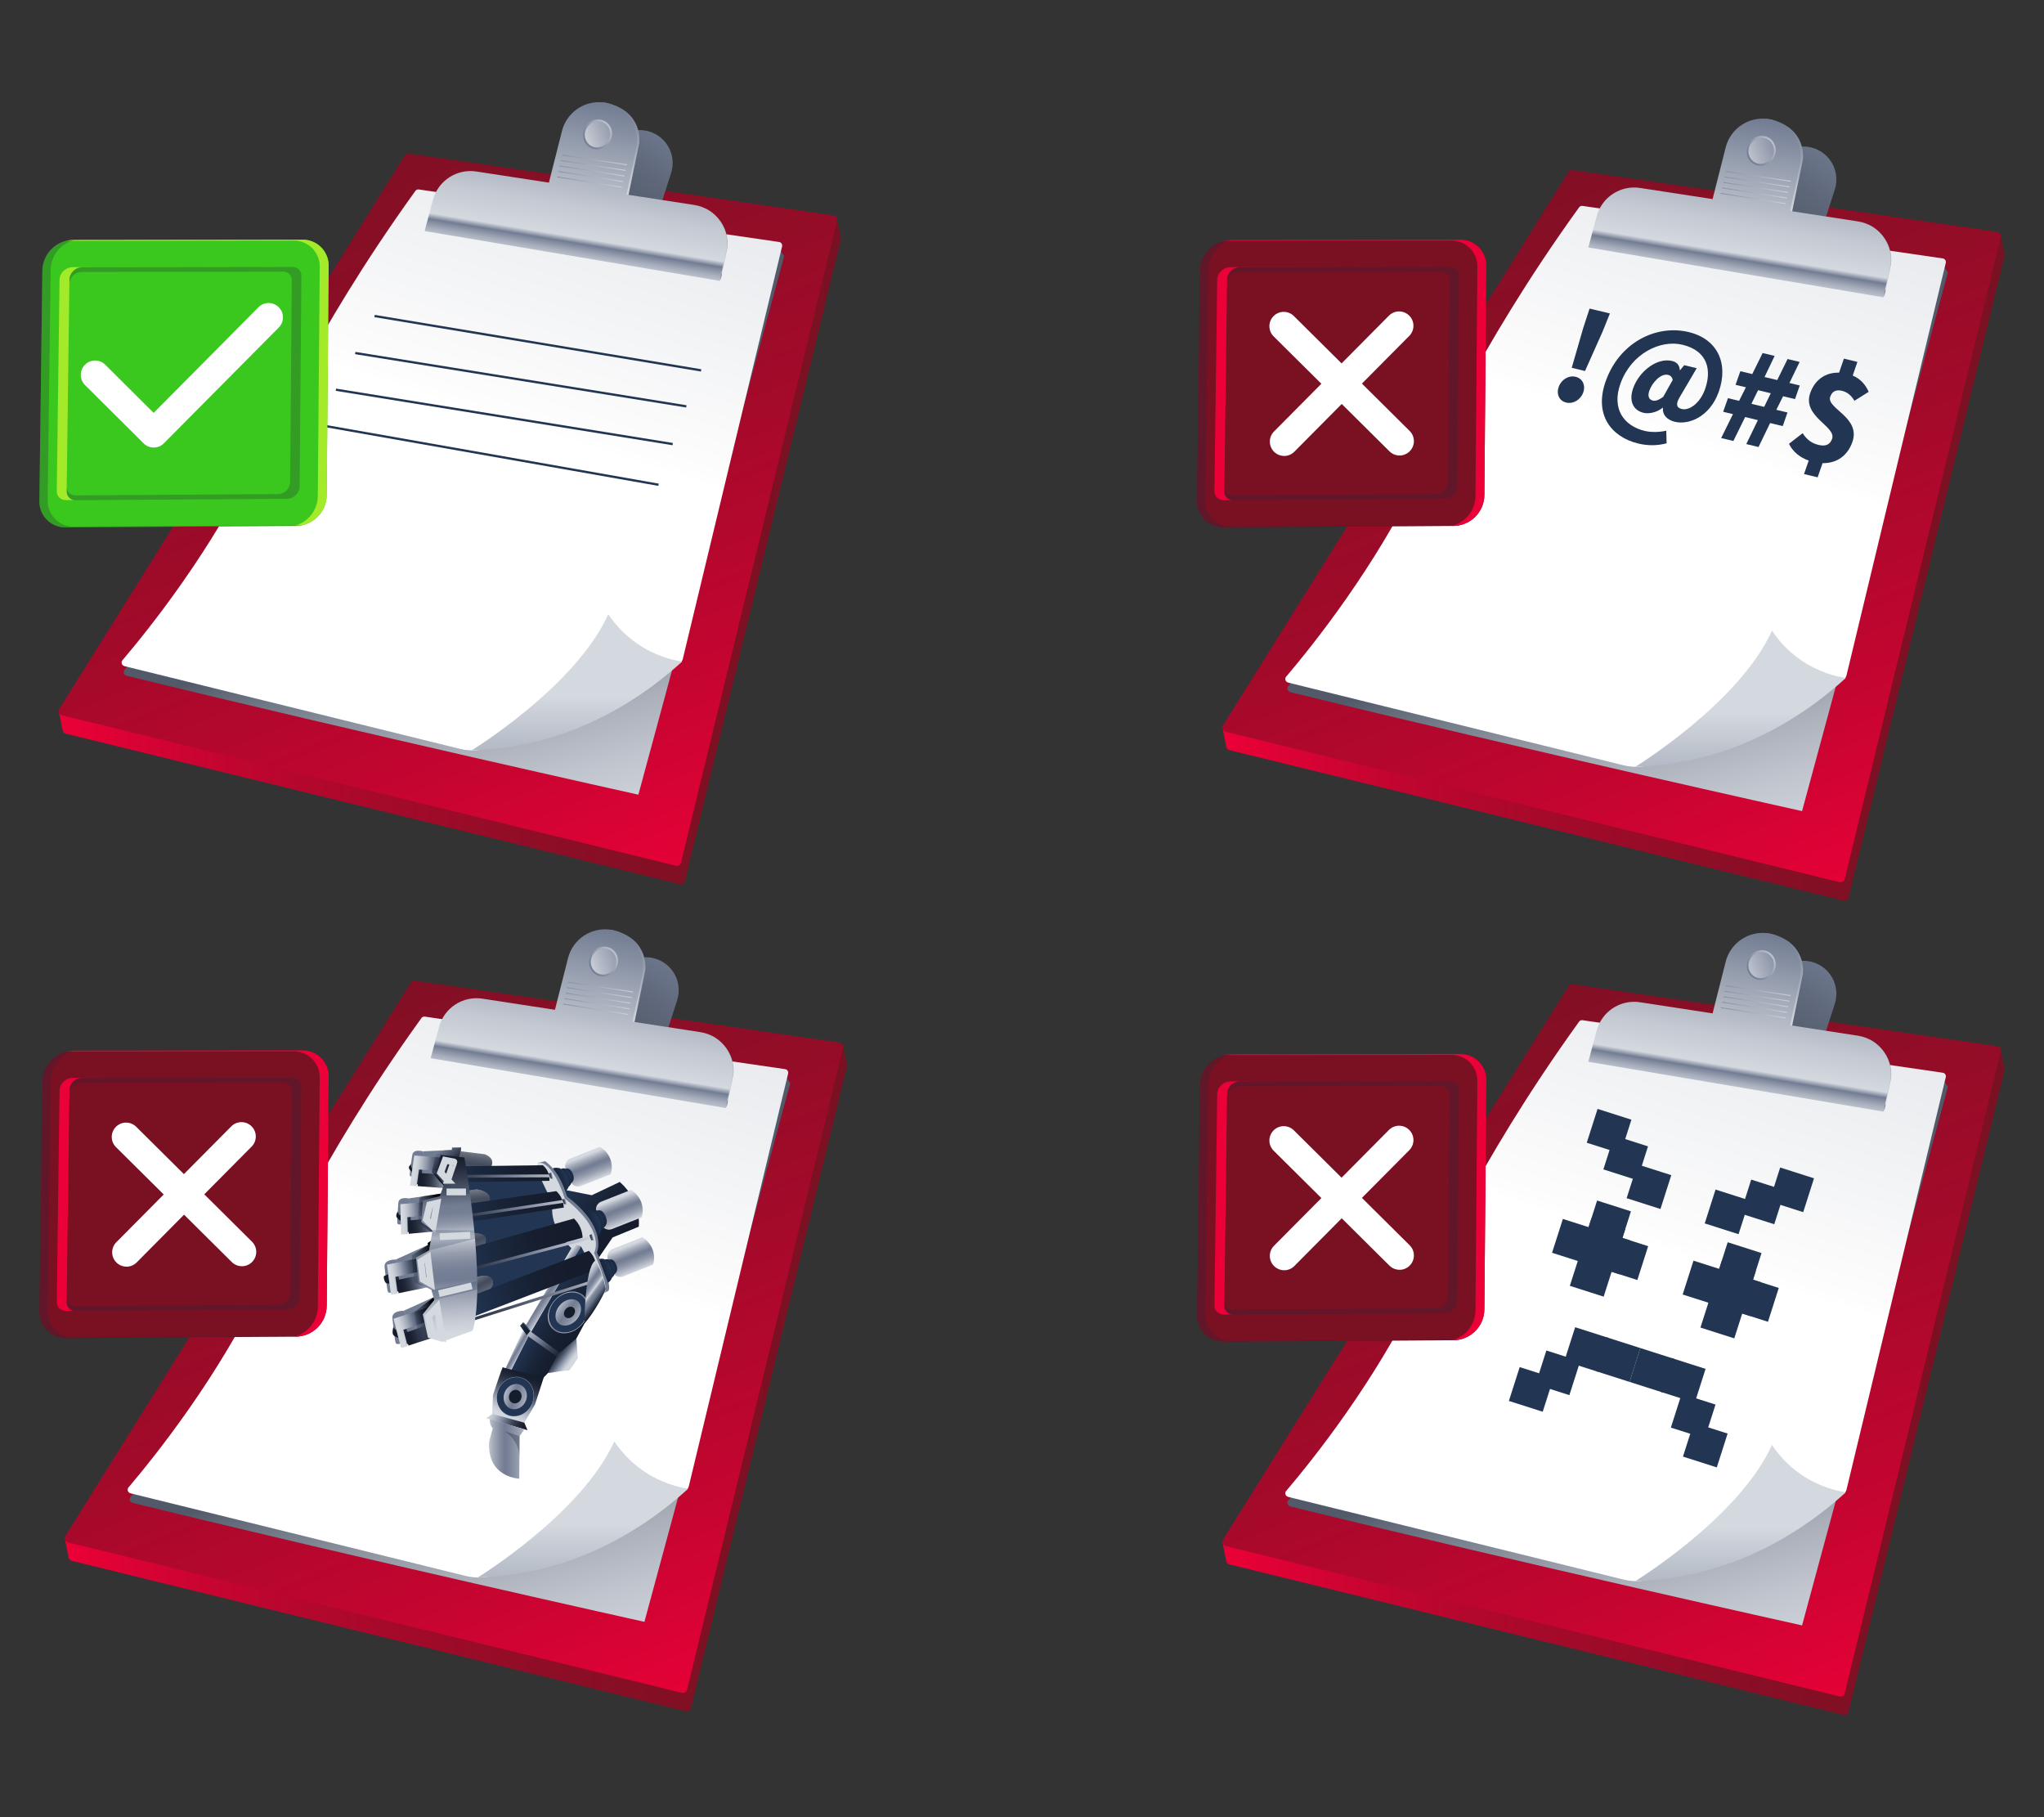 <?xml version="1.0" encoding="UTF-8"?>
<svg id="Layer_1" data-name="Layer 1" xmlns="http://www.w3.org/2000/svg" width="900" height="800" xmlns:xlink="http://www.w3.org/1999/xlink" viewBox="0 0 900 800">
  <rect x="0" y="0" width="900" height="800" fill="#333333" stroke="none"/>
  <defs>
    <style>
      .cls-1, .cls-2 {
        stroke: #223654;
      }

      .cls-1, .cls-2, .cls-3 {
        fill: none;
        stroke-miterlimit: 10;
      }

      .cls-1, .cls-3 {
        stroke-width: 3px;
      }

      .cls-4 {
        fill: url(#linear-gradient-8);
      }

      .cls-5 {
        fill: url(#linear-gradient-7);
      }

      .cls-6 {
        fill: url(#linear-gradient-5);
      }

      .cls-7 {
        fill: url(#linear-gradient-6);
      }

      .cls-8 {
        fill: url(#linear-gradient-9);
      }

      .cls-9 {
        fill: url(#linear-gradient-4);
      }

      .cls-10 {
        fill: url(#linear-gradient-3);
      }

      .cls-11 {
        fill: url(#linear-gradient-2);
      }

      .cls-12 {
        fill: #3bc81e;
      }

      .cls-13, .cls-14, .cls-15 {
        fill: #151c2b;
      }

      .cls-16 {
        fill: url(#linear-gradient);
      }

      .cls-17 {
        fill: #d4d8df;
      }

      .cls-18, .cls-19 {
        fill: #223654;
      }

      .cls-20 {
        fill: #7a1123;
      }

      .cls-21 {
        fill: #eb0037;
      }

      .cls-14 {
        opacity: .5;
      }

      .cls-15 {
        opacity: .3;
      }

      .cls-22 {
        fill: #fff;
      }

      .cls-23 {
        fill: #727c92;
      }

      .cls-24 {
        fill: #1c2538;
      }

      .cls-25 {
        fill: #a3ea2a;
      }

      .cls-26 {
        fill: url(#linear-gradient-43);
      }

      .cls-27 {
        fill: url(#linear-gradient-40);
      }

      .cls-28 {
        fill: url(#linear-gradient-41);
      }

      .cls-29 {
        fill: url(#linear-gradient-42);
      }

      .cls-30 {
        fill: url(#linear-gradient-49);
      }

      .cls-31 {
        fill: url(#linear-gradient-48);
      }

      .cls-32 {
        fill: url(#linear-gradient-45);
      }

      .cls-33 {
        fill: url(#linear-gradient-47);
      }

      .cls-34 {
        fill: url(#linear-gradient-44);
      }

      .cls-35 {
        fill: url(#linear-gradient-46);
      }

      .cls-36 {
        fill: url(#linear-gradient-10);
      }

      .cls-37 {
        fill: url(#linear-gradient-11);
      }

      .cls-38 {
        fill: url(#linear-gradient-12);
      }

      .cls-39 {
        fill: url(#linear-gradient-13);
      }

      .cls-40 {
        fill: url(#linear-gradient-19);
      }

      .cls-41 {
        fill: url(#linear-gradient-14);
      }

      .cls-42 {
        fill: url(#linear-gradient-21);
      }

      .cls-43 {
        fill: url(#linear-gradient-20);
      }

      .cls-44 {
        fill: url(#linear-gradient-22);
      }

      .cls-45 {
        fill: url(#linear-gradient-23);
      }

      .cls-46 {
        fill: url(#linear-gradient-28);
      }

      .cls-47 {
        fill: url(#linear-gradient-25);
      }

      .cls-48 {
        fill: url(#linear-gradient-32);
      }

      .cls-49 {
        fill: url(#linear-gradient-31);
      }

      .cls-50 {
        fill: url(#linear-gradient-33);
      }

      .cls-51 {
        fill: url(#linear-gradient-30);
      }

      .cls-52 {
        fill: url(#linear-gradient-15);
      }

      .cls-53 {
        fill: url(#linear-gradient-16);
      }

      .cls-54 {
        fill: url(#linear-gradient-17);
      }

      .cls-55 {
        fill: url(#linear-gradient-18);
      }

      .cls-56 {
        fill: url(#linear-gradient-35);
      }

      .cls-57 {
        fill: url(#linear-gradient-34);
      }

      .cls-58 {
        fill: url(#linear-gradient-36);
      }

      .cls-59 {
        fill: url(#linear-gradient-38);
      }

      .cls-60 {
        fill: url(#linear-gradient-27);
      }

      .cls-61 {
        fill: url(#linear-gradient-24);
      }

      .cls-62 {
        fill: url(#linear-gradient-26);
      }

      .cls-63 {
        fill: url(#linear-gradient-29);
      }

      .cls-64 {
        fill: url(#linear-gradient-37);
      }

      .cls-65 {
        fill: url(#linear-gradient-39);
      }

      .cls-66 {
        fill: url(#linear-gradient-57);
      }

      .cls-67 {
        fill: url(#linear-gradient-58);
      }

      .cls-68 {
        fill: url(#linear-gradient-59);
      }

      .cls-69 {
        fill: url(#linear-gradient-53);
      }

      .cls-70 {
        fill: url(#linear-gradient-54);
      }

      .cls-71 {
        fill: url(#linear-gradient-55);
      }

      .cls-72 {
        fill: url(#linear-gradient-56);
      }

      .cls-73 {
        fill: url(#linear-gradient-50);
      }

      .cls-74 {
        fill: url(#linear-gradient-51);
      }

      .cls-75 {
        fill: url(#linear-gradient-52);
      }

      .cls-76 {
        fill: url(#linear-gradient-67);
      }

      .cls-77 {
        fill: url(#linear-gradient-68);
      }

      .cls-78 {
        fill: url(#linear-gradient-69);
      }

      .cls-79 {
        fill: url(#linear-gradient-63);
      }

      .cls-80 {
        fill: url(#linear-gradient-64);
      }

      .cls-81 {
        fill: url(#linear-gradient-65);
      }

      .cls-82 {
        fill: url(#linear-gradient-66);
      }

      .cls-83 {
        fill: url(#linear-gradient-60);
      }

      .cls-84 {
        fill: url(#linear-gradient-61);
      }

      .cls-85 {
        fill: url(#linear-gradient-62);
      }

      .cls-86 {
        fill: url(#linear-gradient-79);
      }

      .cls-87 {
        fill: url(#linear-gradient-78);
      }

      .cls-88 {
        fill: url(#linear-gradient-75);
      }

      .cls-89 {
        fill: url(#linear-gradient-72);
      }

      .cls-90 {
        fill: url(#linear-gradient-77);
      }

      .cls-91 {
        fill: url(#linear-gradient-74);
      }

      .cls-92 {
        fill: url(#linear-gradient-76);
      }

      .cls-93 {
        fill: url(#linear-gradient-71);
      }

      .cls-94 {
        fill: url(#linear-gradient-73);
      }

      .cls-95 {
        fill: url(#linear-gradient-70);
      }

      .cls-96 {
        fill: url(#linear-gradient-87);
      }

      .cls-97 {
        fill: url(#linear-gradient-88);
      }

      .cls-98 {
        fill: url(#linear-gradient-89);
      }

      .cls-99 {
        fill: url(#linear-gradient-85);
      }

      .cls-100 {
        fill: url(#linear-gradient-83);
      }

      .cls-101 {
        fill: url(#linear-gradient-82);
      }

      .cls-102 {
        fill: url(#linear-gradient-84);
      }

      .cls-103 {
        fill: url(#linear-gradient-86);
      }

      .cls-104 {
        fill: url(#linear-gradient-81);
      }

      .cls-105 {
        fill: url(#linear-gradient-80);
      }

      .cls-106 {
        fill: url(#linear-gradient-99);
      }

      .cls-107 {
        fill: url(#linear-gradient-96);
      }

      .cls-108 {
        fill: url(#linear-gradient-97);
      }

      .cls-109 {
        fill: url(#linear-gradient-98);
      }

      .cls-110 {
        fill: url(#linear-gradient-92);
      }

      .cls-111 {
        fill: url(#linear-gradient-93);
      }

      .cls-112 {
        fill: url(#linear-gradient-94);
      }

      .cls-113 {
        fill: url(#linear-gradient-91);
      }

      .cls-114 {
        fill: url(#linear-gradient-95);
      }

      .cls-115 {
        fill: url(#linear-gradient-90);
      }

      .cls-116 {
        opacity: .27;
      }

      .cls-117 {
        fill: #212c42;
      }

      .cls-118 {
        fill: url(#linear-gradient-107);
      }

      .cls-119 {
        fill: url(#linear-gradient-108);
      }

      .cls-120 {
        fill: url(#linear-gradient-109);
      }

      .cls-121 {
        fill: url(#linear-gradient-105);
      }

      .cls-122 {
        fill: url(#linear-gradient-106);
      }

      .cls-123 {
        fill: url(#linear-gradient-104);
      }

      .cls-124 {
        fill: url(#linear-gradient-103);
      }

      .cls-125 {
        fill: url(#linear-gradient-102);
      }

      .cls-126 {
        fill: url(#linear-gradient-101);
      }

      .cls-127 {
        fill: url(#linear-gradient-100);
      }

      .cls-128 {
        fill: url(#linear-gradient-116);
      }

      .cls-129 {
        fill: url(#linear-gradient-117);
      }

      .cls-130 {
        fill: url(#linear-gradient-115);
      }

      .cls-131 {
        fill: url(#linear-gradient-110);
      }

      .cls-132 {
        fill: url(#linear-gradient-114);
      }

      .cls-133 {
        fill: url(#linear-gradient-113);
      }

      .cls-134 {
        fill: url(#linear-gradient-118);
      }

      .cls-135 {
        fill: url(#linear-gradient-112);
      }

      .cls-136 {
        fill: url(#linear-gradient-111);
      }

      .cls-137 {
        fill: url(#linear-gradient-119);
      }

      .cls-3 {
        stroke: #d4d8df;
      }

      .cls-19 {
        opacity: .23;
      }
    </style>
    <linearGradient id="linear-gradient" x1="26.05" y1="232.5" x2="370.27" y2="232.5" gradientUnits="userSpaceOnUse">
      <stop offset="0" stop-color="#eb0037"/>
      <stop offset=".21" stop-color="#c30530"/>
      <stop offset=".43" stop-color="#a30a2a"/>
      <stop offset=".64" stop-color="#8c0e26"/>
      <stop offset=".83" stop-color="#7e1023"/>
      <stop offset="1" stop-color="#7a1123"/>
    </linearGradient>
    <linearGradient id="linear-gradient-2" x1="278.85" y1="406.2" x2="107.6" y2="-16.17" xlink:href="#linear-gradient"/>
    <linearGradient id="linear-gradient-3" x1="199.39" y1="202.61" x2="251.06" y2="387.26" gradientUnits="userSpaceOnUse">
      <stop offset=".33" stop-color="#525a6a"/>
      <stop offset=".37" stop-color="#606877"/>
      <stop offset=".51" stop-color="#89909c"/>
      <stop offset=".64" stop-color="#aaafb9"/>
      <stop offset=".77" stop-color="#c1c5ce"/>
      <stop offset=".89" stop-color="#cfd3da"/>
      <stop offset="1" stop-color="#d4d8df"/>
    </linearGradient>
    <linearGradient id="linear-gradient-4" x1="296.86" y1="54.84" x2="269.36" y2="93.01" gradientUnits="userSpaceOnUse">
      <stop offset="0" stop-color="#727c92"/>
      <stop offset=".55" stop-color="#5e6779"/>
      <stop offset="1" stop-color="#525a6a"/>
    </linearGradient>
    <linearGradient id="linear-gradient-5" x1="159.85" y1="344.43" x2="318.17" y2="-147.92" gradientUnits="userSpaceOnUse">
      <stop offset=".33" stop-color="#fff"/>
      <stop offset=".34" stop-color="#fdfdfd"/>
      <stop offset=".58" stop-color="#e6e8ec"/>
      <stop offset=".8" stop-color="#d8dce2"/>
      <stop offset="1" stop-color="#d4d8df"/>
    </linearGradient>
    <linearGradient id="linear-gradient-6" x1="272.79" y1="46.46" x2="258.81" y2="130.72" gradientUnits="userSpaceOnUse">
      <stop offset="0" stop-color="#727c92"/>
      <stop offset=".18" stop-color="#9ca4b3"/>
      <stop offset=".36" stop-color="#c4c9d2"/>
      <stop offset=".46" stop-color="#d4d8df"/>
      <stop offset=".48" stop-color="#727c92"/>
      <stop offset=".49" stop-color="#858ea1"/>
      <stop offset=".51" stop-color="#a7aebc"/>
      <stop offset=".53" stop-color="#c0c5cf"/>
      <stop offset=".55" stop-color="#ced3da"/>
      <stop offset=".56" stop-color="#d4d8df"/>
      <stop offset=".66" stop-color="#d1d5dc"/>
      <stop offset=".72" stop-color="#c8ccd3"/>
      <stop offset=".78" stop-color="#b8bcc5"/>
      <stop offset=".83" stop-color="#a2a7b0"/>
      <stop offset=".88" stop-color="#868b95"/>
      <stop offset=".92" stop-color="#636974"/>
      <stop offset=".97" stop-color="#3a414e"/>
      <stop offset="1" stop-color="#151c2b"/>
    </linearGradient>
    <linearGradient id="linear-gradient-7" x1="315.92" y1="92.92" x2="306.55" y2="149.47" xlink:href="#linear-gradient-6"/>
    <linearGradient id="linear-gradient-8" x1="263.54" y1="45.05" x2="242.14" y2="174.1" xlink:href="#linear-gradient-6"/>
    <linearGradient id="linear-gradient-9" x1="254.02" y1="248.58" x2="254.02" y2="424.96" gradientUnits="userSpaceOnUse">
      <stop offset=".33" stop-color="#d4d8df"/>
      <stop offset=".43" stop-color="#bbc1cb"/>
      <stop offset=".58" stop-color="#9ba3b2"/>
      <stop offset=".73" stop-color="#848da0"/>
      <stop offset=".88" stop-color="#768095"/>
      <stop offset="1" stop-color="#727c92"/>
    </linearGradient>
    <linearGradient id="linear-gradient-10" x1="270.87" y1="53.4" x2="257.66" y2="63.16" gradientUnits="userSpaceOnUse">
      <stop offset="0" stop-color="#d4d8df"/>
      <stop offset=".38" stop-color="#a9afbd"/>
      <stop offset=".79" stop-color="#818a9e"/>
      <stop offset="1" stop-color="#727c92"/>
    </linearGradient>
    <linearGradient id="linear-gradient-11" x1="167.99" y1="51.2" x2="191.6" y2="41.23" gradientTransform="translate(96.1 12.05) rotate(-.34) scale(.95 1) skewX(-.7)" xlink:href="#linear-gradient-10"/>
    <linearGradient id="linear-gradient-12" x1="277.78" y1="73.52" x2="236.42" y2="65.46" xlink:href="#linear-gradient-10"/>
    <linearGradient id="linear-gradient-13" x1="277.31" y1="75.97" x2="235.94" y2="67.92" xlink:href="#linear-gradient-10"/>
    <linearGradient id="linear-gradient-14" x1="276.83" y1="78.42" x2="235.46" y2="70.37" xlink:href="#linear-gradient-10"/>
    <linearGradient id="linear-gradient-15" x1="276.35" y1="80.87" x2="234.98" y2="72.82" xlink:href="#linear-gradient-10"/>
    <linearGradient id="linear-gradient-16" x1="275.87" y1="83.33" x2="234.51" y2="75.27" xlink:href="#linear-gradient-10"/>
    <linearGradient id="linear-gradient-17" x1="538.43" y1="239.74" x2="882.66" y2="239.74" xlink:href="#linear-gradient"/>
    <linearGradient id="linear-gradient-18" x1="791.23" y1="413.44" x2="619.99" y2="-8.93" xlink:href="#linear-gradient"/>
    <linearGradient id="linear-gradient-19" x1="711.78" y1="209.85" x2="763.44" y2="394.5" xlink:href="#linear-gradient-3"/>
    <linearGradient id="linear-gradient-20" x1="809.25" y1="62.08" x2="781.75" y2="100.24" xlink:href="#linear-gradient-4"/>
    <linearGradient id="linear-gradient-21" x1="672.23" y1="351.67" x2="830.55" y2="-140.68" xlink:href="#linear-gradient-5"/>
    <linearGradient id="linear-gradient-22" x1="785.17" y1="53.7" x2="771.2" y2="137.96" xlink:href="#linear-gradient-6"/>
    <linearGradient id="linear-gradient-23" x1="828.31" y1="100.16" x2="818.93" y2="156.71" xlink:href="#linear-gradient-6"/>
    <linearGradient id="linear-gradient-24" x1="775.92" y1="52.29" x2="754.52" y2="181.34" xlink:href="#linear-gradient-6"/>
    <linearGradient id="linear-gradient-25" x1="766.41" y1="255.82" x2="766.41" y2="432.2" xlink:href="#linear-gradient-9"/>
    <linearGradient id="linear-gradient-26" x1="783.26" y1="60.64" x2="770.05" y2="70.4" xlink:href="#linear-gradient-10"/>
    <linearGradient id="linear-gradient-27" x1="704.88" y1="61.51" x2="728.5" y2="51.54" gradientTransform="translate(96.1 12.05) rotate(-.34) scale(.95 1) skewX(-.7)" xlink:href="#linear-gradient-10"/>
    <linearGradient id="linear-gradient-28" x1="790.17" y1="80.76" x2="748.8" y2="72.7" xlink:href="#linear-gradient-10"/>
    <linearGradient id="linear-gradient-29" x1="789.69" y1="83.21" x2="748.32" y2="75.16" xlink:href="#linear-gradient-10"/>
    <linearGradient id="linear-gradient-30" x1="789.21" y1="85.66" x2="747.85" y2="77.61" xlink:href="#linear-gradient-10"/>
    <linearGradient id="linear-gradient-31" x1="788.73" y1="88.11" x2="747.37" y2="80.06" xlink:href="#linear-gradient-10"/>
    <linearGradient id="linear-gradient-32" x1="788.26" y1="90.57" x2="746.89" y2="82.51" xlink:href="#linear-gradient-10"/>
    <linearGradient id="linear-gradient-33" x1="28.7" y1="596.66" x2="372.93" y2="596.66" xlink:href="#linear-gradient"/>
    <linearGradient id="linear-gradient-34" x1="281.5" y1="770.35" x2="110.26" y2="347.99" xlink:href="#linear-gradient"/>
    <linearGradient id="linear-gradient-35" x1="202.05" y1="566.76" x2="253.71" y2="751.41" xlink:href="#linear-gradient-3"/>
    <linearGradient id="linear-gradient-36" x1="299.52" y1="418.99" x2="272.02" y2="457.16" xlink:href="#linear-gradient-4"/>
    <linearGradient id="linear-gradient-37" x1="162.5" y1="708.58" x2="320.82" y2="216.23" xlink:href="#linear-gradient-5"/>
    <linearGradient id="linear-gradient-38" x1="275.44" y1="410.61" x2="261.47" y2="494.87" xlink:href="#linear-gradient-6"/>
    <linearGradient id="linear-gradient-39" x1="318.58" y1="457.08" x2="309.2" y2="513.62" xlink:href="#linear-gradient-6"/>
    <linearGradient id="linear-gradient-40" x1="266.19" y1="409.2" x2="244.79" y2="538.25" xlink:href="#linear-gradient-6"/>
    <linearGradient id="linear-gradient-41" x1="256.68" y1="612.73" x2="256.68" y2="789.11" xlink:href="#linear-gradient-9"/>
    <linearGradient id="linear-gradient-42" x1="273.53" y1="417.56" x2="260.32" y2="427.31" xlink:href="#linear-gradient-10"/>
    <linearGradient id="linear-gradient-43" x1="172.95" y1="415.64" x2="196.57" y2="405.67" gradientTransform="translate(96.1 12.05) rotate(-.34) scale(.95 1) skewX(-.7)" xlink:href="#linear-gradient-10"/>
    <linearGradient id="linear-gradient-44" x1="280.44" y1="437.67" x2="239.07" y2="429.61" xlink:href="#linear-gradient-10"/>
    <linearGradient id="linear-gradient-45" x1="279.96" y1="440.12" x2="238.59" y2="432.07" xlink:href="#linear-gradient-10"/>
    <linearGradient id="linear-gradient-46" x1="279.48" y1="442.57" x2="238.12" y2="434.52" xlink:href="#linear-gradient-10"/>
    <linearGradient id="linear-gradient-47" x1="279.01" y1="445.03" x2="237.64" y2="436.97" xlink:href="#linear-gradient-10"/>
    <linearGradient id="linear-gradient-48" x1="278.53" y1="447.48" x2="237.16" y2="439.42" xlink:href="#linear-gradient-10"/>
    <linearGradient id="linear-gradient-49" x1="538.43" y1="598.23" x2="882.66" y2="598.23" xlink:href="#linear-gradient"/>
    <linearGradient id="linear-gradient-50" x1="791.23" y1="771.93" x2="619.99" y2="349.56" xlink:href="#linear-gradient"/>
    <linearGradient id="linear-gradient-51" x1="711.78" y1="568.34" x2="763.44" y2="752.98" xlink:href="#linear-gradient-3"/>
    <linearGradient id="linear-gradient-52" x1="809.25" y1="420.57" x2="781.75" y2="458.73" xlink:href="#linear-gradient-4"/>
    <linearGradient id="linear-gradient-53" x1="672.23" y1="710.16" x2="830.55" y2="217.8" xlink:href="#linear-gradient-5"/>
    <linearGradient id="linear-gradient-54" x1="785.17" y1="412.19" x2="771.2" y2="496.45" xlink:href="#linear-gradient-6"/>
    <linearGradient id="linear-gradient-55" x1="828.31" y1="458.65" x2="818.93" y2="515.19" xlink:href="#linear-gradient-6"/>
    <linearGradient id="linear-gradient-56" x1="775.92" y1="410.77" x2="754.52" y2="539.82" xlink:href="#linear-gradient-6"/>
    <linearGradient id="linear-gradient-57" x1="766.41" y1="614.3" x2="766.41" y2="790.69" xlink:href="#linear-gradient-9"/>
    <linearGradient id="linear-gradient-58" x1="783.26" y1="419.13" x2="770.05" y2="428.89" xlink:href="#linear-gradient-10"/>
    <linearGradient id="linear-gradient-59" x1="707.03" y1="420.27" x2="730.64" y2="410.3" gradientTransform="translate(96.1 12.05) rotate(-.34) scale(.95 1) skewX(-.7)" xlink:href="#linear-gradient-10"/>
    <linearGradient id="linear-gradient-60" x1="790.17" y1="439.24" x2="748.8" y2="431.19" xlink:href="#linear-gradient-10"/>
    <linearGradient id="linear-gradient-61" x1="789.69" y1="441.7" x2="748.32" y2="433.64" xlink:href="#linear-gradient-10"/>
    <linearGradient id="linear-gradient-62" x1="789.21" y1="444.15" x2="747.85" y2="436.09" xlink:href="#linear-gradient-10"/>
    <linearGradient id="linear-gradient-63" x1="788.73" y1="446.6" x2="747.37" y2="438.55" xlink:href="#linear-gradient-10"/>
    <linearGradient id="linear-gradient-64" x1="788.26" y1="449.05" x2="746.89" y2="441" xlink:href="#linear-gradient-10"/>
    <linearGradient id="linear-gradient-65" x1="2706.74" y1="-36.46" x2="2719.7" y2="-36.46" gradientTransform="translate(1309.67 3063.26) rotate(-111.58)" gradientUnits="userSpaceOnUse">
      <stop offset="0" stop-color="#d4d8df"/>
      <stop offset=".09" stop-color="#bec3ce"/>
      <stop offset=".28" stop-color="#959cad"/>
      <stop offset=".44" stop-color="#7b8499"/>
      <stop offset=".53" stop-color="#727c92"/>
      <stop offset=".6" stop-color="#7f889c"/>
      <stop offset=".75" stop-color="#a3aab9"/>
      <stop offset=".91" stop-color="#d4d8df"/>
    </linearGradient>
    <linearGradient id="linear-gradient-66" x1="2817.73" y1="1216.56" x2="2853.32" y2="1216.56" gradientTransform="translate(1567.52 3329.57) rotate(-138.22)" gradientUnits="userSpaceOnUse">
      <stop offset="0" stop-color="#151c2b"/>
      <stop offset=".31" stop-color="#161e2f"/>
      <stop offset=".63" stop-color="#1a263b"/>
      <stop offset=".94" stop-color="#20324e"/>
      <stop offset="1" stop-color="#223654"/>
    </linearGradient>
    <linearGradient id="linear-gradient-67" x1="2727.97" y1="-33.47" x2="2740.93" y2="-33.47" xlink:href="#linear-gradient-65"/>
    <linearGradient id="linear-gradient-68" x1="2750.61" y1="-39.14" x2="2763.57" y2="-39.14" xlink:href="#linear-gradient-65"/>
    <linearGradient id="linear-gradient-69" x1="2727.9" y1="1421.43" x2="2724.52" y2="1426.54" gradientTransform="translate(1627.14 3317.71) rotate(-143.74)" gradientUnits="userSpaceOnUse">
      <stop offset="0" stop-color="#151c2b"/>
      <stop offset=".1" stop-color="#161f31"/>
      <stop offset=".61" stop-color="#1e2f4a"/>
      <stop offset=".91" stop-color="#223654"/>
    </linearGradient>
    <linearGradient id="linear-gradient-70" x1="2744.13" y1="1435.53" x2="2741.38" y2="1440.73" xlink:href="#linear-gradient-69"/>
    <linearGradient id="linear-gradient-71" x1="2745.11" y1="1433.48" x2="2742.35" y2="1439.23" xlink:href="#linear-gradient-69"/>
    <linearGradient id="linear-gradient-72" x1="2746.95" y1="1430.73" x2="2743.25" y2="1436.63" xlink:href="#linear-gradient-69"/>
    <linearGradient id="linear-gradient-73" x1="2766.55" y1="1442.7" x2="2764.82" y2="1446.64" xlink:href="#linear-gradient-69"/>
    <linearGradient id="linear-gradient-74" x1="2767.35" y1="1441.21" x2="2765.38" y2="1445.22" xlink:href="#linear-gradient-69"/>
    <linearGradient id="linear-gradient-75" x1="2769.21" y1="1438.54" x2="2766.14" y2="1443.42" xlink:href="#linear-gradient-69"/>
    <linearGradient id="linear-gradient-76" x1="2728.62" y1="1420.02" x2="2725.71" y2="1424.2" xlink:href="#linear-gradient-69"/>
    <linearGradient id="linear-gradient-77" x1="2729.95" y1="1417.44" x2="2726.56" y2="1422.71" xlink:href="#linear-gradient-69"/>
    <linearGradient id="linear-gradient-78" x1="2864.85" y1="1162.82" x2="2875.09" y2="1168.62" gradientTransform="translate(1567.52 3329.57) rotate(-138.22)" xlink:href="#linear-gradient-65"/>
    <linearGradient id="linear-gradient-79" x1="2876.58" y1="1178.15" x2="2884.84" y2="1185.8" gradientTransform="translate(1567.52 3329.57) rotate(-138.22)" xlink:href="#linear-gradient-65"/>
    <linearGradient id="linear-gradient-80" x1="2886.17" y1="1189.91" x2="2893.32" y2="1200.76" gradientTransform="translate(1567.52 3329.57) rotate(-138.22)" xlink:href="#linear-gradient-65"/>
    <linearGradient id="linear-gradient-81" x1="2849.36" y1="1151.43" x2="2858.73" y2="1154.52" gradientTransform="translate(1567.52 3329.57) rotate(-138.22)" xlink:href="#linear-gradient-65"/>
    <linearGradient id="linear-gradient-82" x1="2571.21" y1="1641.95" x2="2589.99" y2="1641.95" gradientTransform="translate(1651.15 3312.9) rotate(-150.03)" xlink:href="#linear-gradient-66"/>
    <linearGradient id="linear-gradient-83" x1="2588.69" y1="1641.7" x2="2593.35" y2="1641.7" gradientTransform="translate(1651.15 3312.9) rotate(-150.03)" xlink:href="#linear-gradient-65"/>
    <linearGradient id="linear-gradient-84" x1="2719.69" y1="1400.03" x2="2743.42" y2="1400.03" gradientTransform="translate(1627.14 3317.71) rotate(-143.74)" xlink:href="#linear-gradient-66"/>
    <linearGradient id="linear-gradient-85" x1="2738.86" y1="1400.09" x2="2746.56" y2="1400.09" gradientTransform="translate(1627.14 3317.71) rotate(-143.74)" xlink:href="#linear-gradient-65"/>
    <linearGradient id="linear-gradient-86" x1="2800.86" y1="1157.02" x2="2827.61" y2="1157.02" gradientTransform="translate(1567.52 3329.57) rotate(-138.22)" gradientUnits="userSpaceOnUse">
      <stop offset="0" stop-color="#151c2b"/>
      <stop offset=".12" stop-color="#181f2f"/>
      <stop offset=".24" stop-color="#232a3b"/>
      <stop offset=".36" stop-color="#353d4f"/>
      <stop offset=".47" stop-color="#4f576b"/>
      <stop offset=".59" stop-color="#6f798f"/>
      <stop offset=".6" stop-color="#727c92"/>
      <stop offset=".7" stop-color="#929aab"/>
      <stop offset=".83" stop-color="#b5bbc7"/>
      <stop offset=".93" stop-color="#cbd0d8"/>
      <stop offset="1" stop-color="#d4d8df"/>
    </linearGradient>
    <linearGradient id="linear-gradient-87" x1="2822.65" y1="1156.38" x2="2827.61" y2="1156.38" xlink:href="#linear-gradient-66"/>
    <linearGradient id="linear-gradient-88" x1="2822.37" y1="1192.73" x2="2851.48" y2="1148.34" xlink:href="#linear-gradient-66"/>
    <linearGradient id="linear-gradient-89" x1="2838.07" y1="1203.03" x2="2867.18" y2="1158.64" gradientTransform="translate(1567.52 3329.57) rotate(-138.22)" gradientUnits="userSpaceOnUse">
      <stop offset="0" stop-color="#151c2b"/>
      <stop offset=".31" stop-color="#161e2f"/>
      <stop offset=".62" stop-color="#1a263b"/>
      <stop offset=".94" stop-color="#20324e"/>
      <stop offset="1" stop-color="#223654"/>
    </linearGradient>
    <linearGradient id="linear-gradient-90" x1="2853.03" y1="1212.84" x2="2882.14" y2="1168.45" xlink:href="#linear-gradient-89"/>
    <linearGradient id="linear-gradient-91" x1="2865.28" y1="1220.88" x2="2894.4" y2="1176.49" xlink:href="#linear-gradient-89"/>
    <linearGradient id="linear-gradient-92" x1="2722.67" y1="1395.11" x2="2738.79" y2="1395.11" gradientTransform="translate(-875.68 3430.05) rotate(-95.52)" xlink:href="#linear-gradient-65"/>
    <linearGradient id="linear-gradient-93" x1="2346.71" y1="1938.42" x2="2346.71" y2="1916.94" gradientTransform="translate(1626.07 3308.99) rotate(-156.83)" xlink:href="#linear-gradient-86"/>
    <linearGradient id="linear-gradient-94" x1="2335.54" y1="2224.66" x2="2354.36" y2="2224.66" gradientTransform="translate(1634.04 3290.36) rotate(-156.83) scale(1 .85)" xlink:href="#linear-gradient-86"/>
    <linearGradient id="linear-gradient-95" x1="2328.6" y1="2215.68" x2="2350.38" y2="2207.83" gradientTransform="translate(1634.04 3290.36) rotate(-156.83) scale(1 .85)" xlink:href="#linear-gradient-65"/>
    <linearGradient id="linear-gradient-96" x1="2858.76" y1="1128.01" x2="2809.7" y2="1197.15" gradientTransform="translate(1567.52 3329.57) rotate(-138.22)" gradientUnits="userSpaceOnUse">
      <stop offset="0" stop-color="#212c42"/>
      <stop offset=".15" stop-color="#252f45"/>
      <stop offset=".3" stop-color="#313b50"/>
      <stop offset=".45" stop-color="#454e61"/>
      <stop offset=".6" stop-color="#61697a"/>
      <stop offset=".75" stop-color="#858c9a"/>
      <stop offset=".9" stop-color="#b1b6c0"/>
      <stop offset="1" stop-color="#d4d8df"/>
    </linearGradient>
    <linearGradient id="linear-gradient-97" x1="2875.48" y1="1139.88" x2="2826.42" y2="1209.02" xlink:href="#linear-gradient-86"/>
    <linearGradient id="linear-gradient-98" x1="2892.73" y1="1152.51" x2="2844.5" y2="1220.49" xlink:href="#linear-gradient-86"/>
    <linearGradient id="linear-gradient-99" x1="2904.46" y1="1161.46" x2="2856.87" y2="1228.53" xlink:href="#linear-gradient-86"/>
    <linearGradient id="linear-gradient-100" x1="2183.11" y1="2098.39" x2="2199.2" y2="2098.39" gradientTransform="translate(-1650.97 2997.71) rotate(-95.52)" xlink:href="#linear-gradient-65"/>
    <linearGradient id="linear-gradient-101" x1="2824.1" y1="1207.46" x2="2832.69" y2="1193.78" gradientTransform="translate(1582.35 3320.06) rotate(-140.07)" xlink:href="#linear-gradient-86"/>
    <linearGradient id="linear-gradient-102" x1="2831.92" y1="1195.06" x2="2822.89" y2="1209.64" gradientTransform="translate(1582.35 3320.06) rotate(-140.07)" xlink:href="#linear-gradient-86"/>
    <linearGradient id="linear-gradient-103" x1="2946.82" y1="948.47" x2="2955.41" y2="934.8" gradientTransform="translate(1512.78 3358.1) rotate(-133.17)" xlink:href="#linear-gradient-86"/>
    <linearGradient id="linear-gradient-104" x1="2954.65" y1="936.07" x2="2945.61" y2="950.65" gradientTransform="translate(1512.78 3358.1) rotate(-133.17)" xlink:href="#linear-gradient-86"/>
    <linearGradient id="linear-gradient-105" x1="3009.19" y1="727.14" x2="3017.78" y2="713.46" gradientTransform="translate(1420.87 3377.55) rotate(-126.94)" xlink:href="#linear-gradient-86"/>
    <linearGradient id="linear-gradient-106" x1="3017.02" y1="714.74" x2="3007.98" y2="729.32" gradientTransform="translate(1420.87 3377.55) rotate(-126.94)" xlink:href="#linear-gradient-86"/>
    <linearGradient id="linear-gradient-107" x1="3030.36" y1="377.28" x2="3038.95" y2="363.6" gradientTransform="translate(1257.35 3381.16) rotate(-117.38)" xlink:href="#linear-gradient-86"/>
    <linearGradient id="linear-gradient-108" x1="3038.18" y1="364.88" x2="3029.15" y2="379.45" gradientTransform="translate(1257.35 3381.16) rotate(-117.38)" xlink:href="#linear-gradient-86"/>
    <linearGradient id="linear-gradient-109" x1="2815.31" y1="1194.63" x2="2814.36" y2="1195.96" xlink:href="#linear-gradient-96"/>
    <linearGradient id="linear-gradient-110" x1="2830.55" y1="1205.21" x2="2829.6" y2="1206.54" xlink:href="#linear-gradient-96"/>
    <linearGradient id="linear-gradient-111" x1="2862" y1="1213.5" x2="2861.05" y2="1214.83" xlink:href="#linear-gradient-96"/>
    <linearGradient id="linear-gradient-112" x1="2849.93" y1="1208.98" x2="2848.98" y2="1210.31" xlink:href="#linear-gradient-96"/>
    <linearGradient id="linear-gradient-113" x1="2726.02" y1="1378.12" x2="2716.89" y2="1378.12" gradientTransform="translate(1627.14 3317.71) rotate(-143.74)" xlink:href="#linear-gradient-86"/>
    <linearGradient id="linear-gradient-114" x1="2776.57" y1="1358.64" x2="2783.24" y2="1350.88" gradientTransform="translate(1627.14 3317.71) rotate(-143.74)" gradientUnits="userSpaceOnUse">
      <stop offset=".02" stop-color="#000"/>
      <stop offset=".91" stop-color="#1a2a42" stop-opacity=".21"/>
      <stop offset="1" stop-color="#223654" stop-opacity="0"/>
    </linearGradient>
    <linearGradient id="linear-gradient-115" x1="2790.73" y1="1378.31" x2="2798.72" y2="1369.01" xlink:href="#linear-gradient-114"/>
    <linearGradient id="linear-gradient-116" x1="2802.44" y1="1397.88" x2="2810.21" y2="1388.83" xlink:href="#linear-gradient-114"/>
    <linearGradient id="linear-gradient-117" x1="2808.35" y1="1416.19" x2="2819.77" y2="1419.06" gradientTransform="translate(1627.14 3317.71) rotate(-143.74)" gradientUnits="userSpaceOnUse">
      <stop offset=".02" stop-color="#000"/>
      <stop offset="1" stop-color="#223654" stop-opacity="0"/>
    </linearGradient>
    <linearGradient id="linear-gradient-118" x1="2816.62" y1="1417.06" x2="2766.98" y2="1356.88" gradientTransform="translate(1627.14 3317.71) rotate(-143.74)" gradientUnits="userSpaceOnUse">
      <stop offset="0" stop-color="#151c2b"/>
      <stop offset=".05" stop-color="#1e2535"/>
      <stop offset=".13" stop-color="#363e50"/>
      <stop offset=".23" stop-color="#5e687c"/>
      <stop offset=".28" stop-color="#727c92"/>
      <stop offset=".32" stop-color="#757f94"/>
      <stop offset=".35" stop-color="#80899d"/>
      <stop offset=".39" stop-color="#939bac"/>
      <stop offset=".42" stop-color="#adb3c0"/>
      <stop offset=".45" stop-color="#ced2da"/>
      <stop offset=".46" stop-color="#d4d8df"/>
      <stop offset=".5" stop-color="#b1b7c3"/>
      <stop offset=".55" stop-color="#959dad"/>
      <stop offset=".6" stop-color="#818a9e"/>
      <stop offset=".65" stop-color="#757f95"/>
      <stop offset=".7" stop-color="#727c92"/>
      <stop offset=".77" stop-color="#929aab"/>
      <stop offset=".87" stop-color="#b5bbc7"/>
      <stop offset=".95" stop-color="#cbd0d8"/>
      <stop offset="1" stop-color="#d4d8df"/>
    </linearGradient>
    <linearGradient id="linear-gradient-119" x1="2721.92" y1="1407.94" x2="2734.8" y2="1407.94" xlink:href="#linear-gradient-118"/>
  </defs>
  <line class="cls-2" x1="204.29" y1="123.77" x2="346.41" y2="147.09"/>
  <g id="Artwork_467" data-name="Artwork 467">
    <path class="cls-16" d="M368.56,96.42l-6.83,2.49.3,3.1-180.26-26.27c-.74-.11-1.47.23-1.87.87L32.14,313.29l-4.02-2.49-2.08,3.1,1.53,7.56c.11.72.63,1.35,1.41,1.54l270.31,66.23c1.01.25,2.03-.37,2.28-1.38l68.69-282.57c.11-.46-1.71-8.87-1.71-8.87Z"/>
    <path class="cls-11" d="M297.58,381.12L27.28,314.88c-1.25-.31-1.83-1.74-1.15-2.83L178.19,68.47c.4-.63,1.13-.97,1.87-.87l186.93,27.25c1.1.16,1.82,1.23,1.56,2.31l-68.69,282.57c-.25,1.01-1.27,1.63-2.28,1.38Z"/>
    <path class="cls-10" d="M55.7,297.45c-1.06-.26-1.55-1.48-.98-2.4,6.41-7.57,15.98-19.36,26.59-34.51,24.8-35.42,34.86-60.09,52.27-92.33,10.56-19.56,26.81-47.42,50.18-79.85.07-.12.28-.42.68-.6.28-.13.59-.18.9-.13l158.63,23.12c.45.65,1.32,1.96,1.32,1.96l-64.21,237.14s-122.11-27.08-225.39-52.38Z"/>
    <path class="cls-9" d="M261.12,85.81l6.95-19.01c2.55-6.98,9.96-10.9,17.16-9.09h0c8.13,2.05,12.83,10.53,10.26,18.51l-5.51,17.1-28.86-7.51Z"/>
    <path class="cls-6" d="M54.77,293.23c-1.06-.26-1.55-1.48-.98-2.4,6.41-7.57,15.98-19.36,26.59-34.51,24.8-35.42,34.86-60.09,52.27-92.33,10.56-19.56,26.81-47.42,50.18-79.85.07-.12.28-.42.68-.6.28-.13.59-.18.9-.13l158.63,23.12c.93.14,1.55,1.04,1.32,1.96-16.62,69.03-27.1,112.59-43.72,181.63-1.45,6.02-22.69,1.88-42.79,11.78-18.48,9.1-35.05,32.76-55.37,27.76-51.17-12.61-113.02-27.85-147.72-36.41Z"/>
    <path class="cls-7" d="M276.53,86.8l4.94-23.83s2.03-13.69-14.19-17.62c-16.22-3.93,1.27,45.88,1.65,46.01s7.6-4.56,7.6-4.56Z"/>
    <path class="cls-5" d="M316.88,123.65l.61-1.05,2.7-13.05s2.12-10.16-7.96-16.88c-10.07-6.73,4.65,30.98,4.65,30.98Z"/>
    <path class="cls-4" d="M275.85,85.64l4.33-20.37c2.02-9.5-4.41-18.73-14.02-20.12-8.52-1.24-16.59,4.16-18.71,12.51l-5.76,22.74-31.95-4.9c-8.61-1.32-16.84,4.05-19.09,12.47l-3.68,13.75,129.91,21.93,2.88-12.79c2.18-9.65-4.28-19.13-14.07-20.63"/>
    <path class="cls-8" d="M207.69,330.33s45.88-28.15,60.14-59.93c2.26,3.39,6.35,8.61,12.98,13.12,7.78,5.29,15.31,7.06,19.55,7.73-13.63,12.42-37.56,30.23-71.11,36.69-7.65,1.47-14.88,2.18-21.56,2.39Z"/>
    <path class="cls-36" d="M269.39,59.94c-.57,3.6-3.85,6.16-7.32,5.72s-5.83-3.7-5.26-7.3,3.85-6.16,7.32-5.72c3.48.44,5.83,3.7,5.26,7.3Z"/>
    <path class="cls-37" d="M268.62,59.84c-.5,3.16-3.38,5.4-6.43,5.02-3.05-.38-5.12-3.25-4.62-6.41s3.38-5.4,6.43-5.02c3.05.38,5.12,3.25,4.62,6.41Z"/>
    <g>
      <polygon class="cls-38" points="247.54 68.05 276.11 72.38 276.03 72.76 247.46 68.43 247.54 68.05"/>
      <polygon class="cls-39" points="247 70.47 275.56 74.84 275.47 75.23 246.92 70.84 247 70.47"/>
      <polygon class="cls-41" points="246.46 72.88 275 77.31 274.91 77.69 246.38 73.25 246.46 72.88"/>
      <polygon class="cls-52" points="245.92 75.29 274.44 79.78 274.36 80.16 245.84 75.66 245.92 75.29"/>
      <polygon class="cls-53" points="245.38 77.7 273.89 82.24 273.8 82.62 245.3 78.07 245.38 77.7"/>
    </g>
  </g>
  <line class="cls-2" x1="164.93" y1="139.12" x2="308.71" y2="163.06"/>
  <line class="cls-2" x1="156.42" y1="155.42" x2="302.2" y2="178.9"/>
  <line class="cls-2" x1="147.9" y1="171.57" x2="296.2" y2="195.51"/>
  <line class="cls-2" x1="140.05" y1="186.99" x2="289.96" y2="213.41"/>
  <g id="White_tick_green_background" data-name="White tick, green background">
    <g>
      <path class="cls-12" d="M130.23,231.53l-101.45.65c-6.37.04-11.53-5.15-11.44-11.52l1.31-101.48c.1-7.5,6.2-13.53,13.7-13.54l100.96-.12c6.32,0,11.44,5.14,11.38,11.47l-.84,100.94c-.06,7.5-6.13,13.55-13.63,13.6Z"/>
      <path class="cls-22" d="M67.68,197.02c-1.67,0-3.27-.66-4.45-1.84l-25.8-25.67c-2.47-2.46-2.48-6.46-.02-8.93,2.46-2.47,6.46-2.48,8.93-.02l21.32,21.21,46.14-46.5c2.46-2.48,6.46-2.49,8.93-.03,2.48,2.46,2.49,6.46.03,8.93l-50.6,50.99c-1.18,1.19-2.79,1.86-4.46,1.87h-.02Z"/>
      <path class="cls-25" d="M29.35,216.37l1.21-93.12c.04-3.11,2.57-5.6,5.67-5.61l92.52-.11s-.02,0-.03,0l-96.59.08c-3.24,0-5.87,2.5-5.91,5.61l-1.22,93.12c-.03,2.12,1.76,3.84,3.97,3.83l3.55-.02c-1.81-.3-3.18-1.88-3.16-3.77Z"/>
      <path class="cls-25" d="M133.32,105.52l-100.96.12c-1.13,0-2.23.14-3.28.4l100.32-.12c6.32,0,11.44,5.14,11.38,11.47l-.84,100.94c-.05,6.4-4.48,11.74-10.43,13.2h.73c7.5-.05,13.57-6.11,13.63-13.61l.84-100.94c.05-6.32-5.06-11.47-11.38-11.47Z"/>
      <g class="cls-116">
        <path class="cls-24" d="M32.43,231.84c-6.37.04-11.53-5.15-11.44-11.52l1.31-101.48c.08-6.47,4.63-11.84,10.69-13.2h-.64c-7.5,0-13.6,6.04-13.7,13.54l-1.31,101.48c-.08,6.37,5.08,11.56,11.44,11.52l101.45-.65c1,0,1.98-.12,2.92-.33l-100.73.64Z"/>
      </g>
      <g class="cls-116">
        <path class="cls-24" d="M128.89,117.53l-92.65.11c-3.11,0-5.63,2.5-5.67,5.61l-.02,1.67c.13-2.89,2.51-5.2,5.43-5.2l88.87-.11c2.02,0,3.65,1.64,3.63,3.66l-.74,88.85c-.02,2.98-2.44,5.39-5.41,5.4l-89.29.57c-1.97.01-3.57-1.55-3.64-3.5l-.02,1.78c-.03,2.12,1.69,3.84,3.81,3.83l93.1-.59c3.11-.02,5.62-2.53,5.65-5.63l.77-92.63c.02-2.1-1.68-3.82-3.79-3.81Z"/>
      </g>
    </g>
  </g>
  <g id="Artwork_467-2" data-name="Artwork 467">
    <path class="cls-54" d="M880.94,103.66l-6.83,2.49.3,3.1-180.26-26.27c-.74-.11-1.47.23-1.87.87l-147.77,236.69-4.02-2.49-2.08,3.1,1.53,7.56c.11.72.63,1.35,1.41,1.54l270.31,66.23c1.01.25,2.03-.37,2.28-1.38l68.69-282.57c.11-.46-1.71-8.87-1.71-8.87Z"/>
    <path class="cls-55" d="M809.97,388.36l-270.31-66.23c-1.25-.31-1.83-1.74-1.15-2.83l152.07-243.58c.4-.63,1.13-.97,1.87-.87l186.93,27.25c1.1.16,1.82,1.23,1.56,2.31l-68.69,282.57c-.25,1.01-1.27,1.63-2.28,1.38Z"/>
    <path class="cls-40" d="M568.09,304.68c-1.06-.26-1.55-1.48-.98-2.4,6.41-7.57,15.98-19.36,26.59-34.51,24.8-35.42,34.86-60.09,52.27-92.33,10.56-19.56,26.81-47.42,50.18-79.85.07-.12.28-.42.68-.6.28-.13.59-.18.9-.13l158.63,23.12c.45.65,1.32,1.96,1.32,1.96l-64.21,237.14s-122.11-27.08-225.39-52.38Z"/>
    <path class="cls-43" d="M773.51,93.05l6.95-19.01c2.55-6.98,9.96-10.9,17.16-9.09h0c8.13,2.05,12.83,10.53,10.26,18.51l-5.51,17.1-28.86-7.51Z"/>
    <path class="cls-42" d="M567.16,300.47c-1.06-.26-1.55-1.48-.98-2.4,6.41-7.57,15.98-19.36,26.59-34.51,24.8-35.42,34.86-60.09,52.27-92.33,10.56-19.56,26.81-47.42,50.18-79.85.07-.12.28-.42.68-.6.28-.13.59-.18.9-.13l158.63,23.12c.93.14,1.55,1.04,1.32,1.96-16.62,69.03-27.1,112.59-43.72,181.63-1.45,6.02-22.69,1.88-42.79,11.78-18.48,9.1-35.05,32.76-55.37,27.76-51.17-12.61-113.02-27.85-147.72-36.41Z"/>
    <path class="cls-44" d="M788.91,94.04l4.94-23.83s2.03-13.69-14.19-17.62c-16.22-3.93,1.27,45.88,1.65,46.01s7.6-4.56,7.6-4.56Z"/>
    <path class="cls-45" d="M829.26,130.88l.61-1.05,2.7-13.05s2.12-10.16-7.96-16.88c-10.07-6.73,4.65,30.98,4.65,30.98Z"/>
    <path class="cls-61" d="M788.24,92.88l4.33-20.37c2.02-9.5-4.41-18.73-14.02-20.12-8.52-1.24-16.59,4.16-18.71,12.51l-5.76,22.74-31.95-4.9c-8.61-1.32-16.84,4.05-19.09,12.47l-3.68,13.75,129.91,21.93,2.88-12.79c2.18-9.65-4.28-19.13-14.07-20.63"/>
    <path class="cls-47" d="M720.07,337.56s45.88-28.15,60.14-59.93c2.26,3.39,6.35,8.61,12.98,13.12,7.78,5.29,15.31,7.06,19.55,7.73-13.63,12.42-37.56,30.23-71.11,36.69-7.65,1.47-14.88,2.18-21.56,2.39Z"/>
    <path class="cls-62" d="M781.77,67.18c-.57,3.6-3.85,6.16-7.32,5.72-3.48-.44-5.83-3.7-5.26-7.3.57-3.6,3.85-6.16,7.32-5.72,3.48.44,5.83,3.7,5.26,7.3Z"/>
    <path class="cls-60" d="M781,67.08c-.5,3.16-3.38,5.4-6.43,5.02-3.05-.38-5.12-3.25-4.62-6.41s3.38-5.4,6.43-5.02c3.05.38,5.12,3.25,4.62,6.41Z"/>
    <g>
      <polygon class="cls-46" points="759.93 75.29 788.5 79.62 788.41 80 759.84 75.67 759.93 75.29"/>
      <polygon class="cls-63" points="759.39 77.71 787.94 82.08 787.85 82.47 759.3 78.08 759.39 77.71"/>
      <polygon class="cls-51" points="758.85 80.12 787.38 84.55 787.3 84.93 758.76 80.49 758.85 80.12"/>
      <polygon class="cls-49" points="758.31 82.53 786.83 87.02 786.74 87.4 758.22 82.9 758.31 82.53"/>
      <polygon class="cls-48" points="757.77 84.94 786.27 89.48 786.19 89.86 757.69 85.31 757.77 84.94"/>
    </g>
  </g>
  <g id="White_cross_red_background" data-name="White cross, red background">
    <g>
      <path class="cls-20" d="M639.96,231.53l-101.45.65c-6.37.04-11.53-5.15-11.44-11.52l1.31-101.48c.1-7.5,6.2-13.53,13.7-13.54l100.96-.12c6.32,0,11.44,5.14,11.38,11.47l-.84,100.94c-.06,7.5-6.13,13.55-13.63,13.6Z"/>
      <path class="cls-22" d="M565.44,200.72c-1.61,0-3.22-.61-4.45-1.83-2.48-2.46-2.49-6.46-.03-8.93l50.6-50.99c2.46-2.48,6.46-2.49,8.93-.03,2.48,2.46,2.49,6.46.03,8.93l-50.6,50.99c-1.23,1.24-2.86,1.87-4.48,1.87Z"/>
      <path class="cls-21" d="M539.08,216.37l1.21-93.12c.04-3.11,2.57-5.6,5.67-5.61l92.52-.11s-.02,0-.03,0l-96.59.08c-3.24,0-5.87,2.5-5.91,5.61l-1.22,93.12c-.03,2.12,1.76,3.84,3.97,3.83l3.55-.02c-1.81-.3-3.18-1.88-3.16-3.77Z"/>
      <path class="cls-21" d="M643.05,105.52l-100.96.12c-1.13,0-2.23.14-3.28.4l100.32-.12c6.32,0,11.44,5.14,11.38,11.47l-.84,100.94c-.05,6.4-4.48,11.74-10.43,13.2h.73c7.5-.05,13.57-6.11,13.63-13.61l.84-100.94c.05-6.32-5.06-11.47-11.38-11.47Z"/>
      <g class="cls-116">
        <path class="cls-24" d="M542.16,231.84c-6.37.04-11.53-5.15-11.44-11.52l1.31-101.48c.08-6.47,4.63-11.84,10.69-13.2h-.64c-7.5,0-13.6,6.04-13.7,13.54l-1.31,101.48c-.08,6.37,5.08,11.56,11.44,11.52l101.45-.65c1,0,1.98-.12,2.92-.33l-100.73.64Z"/>
      </g>
      <g class="cls-116">
        <path class="cls-24" d="M638.62,117.53l-92.65.11c-3.11,0-5.63,2.5-5.67,5.61l-.02,1.67c.13-2.89,2.51-5.2,5.43-5.2l88.87-.11c2.02,0,3.65,1.64,3.63,3.66l-.74,88.85c-.02,2.98-2.44,5.39-5.41,5.4l-89.29.57c-1.97.01-3.57-1.55-3.64-3.5l-.02,1.78c-.03,2.12,1.69,3.84,3.81,3.83l93.1-.59c3.11-.02,5.62-2.53,5.65-5.63l.77-92.63c.02-2.1-1.68-3.82-3.79-3.81Z"/>
      </g>
      <path class="cls-22" d="M616.24,200.52c-1.61,0-3.22-.61-4.45-1.83l-50.99-50.6c-2.48-2.46-2.49-6.46-.03-8.93,2.46-2.48,6.45-2.49,8.93-.03l50.99,50.6c2.48,2.46,2.49,6.46.03,8.93-1.23,1.24-2.86,1.87-4.48,1.87Z"/>
    </g>
  </g>
  <g>
    <path class="cls-18" d="M686.34,170.27c1.18-3.19,4.35-5.13,7.43-4.39,3.08.74,4.49,3.78,3.32,6.97-1.17,3.19-4.41,5.11-7.49,4.37-3.08-.74-4.43-3.76-3.26-6.95ZM697.22,144.08l2.69-8.23,8.95,2.14-3.26,8.09-7.69,17.25-5.86-1.41,5.16-17.85Z"/>
    <path class="cls-18" d="M707.14,167.48c6.04-16.62,22-24.75,36.42-21.29,12.7,3.05,17.64,13.82,13.24,26.27-3.9,10.96-13.1,14.73-19.35,13.23-3.44-.83-5.59-3.14-5.21-6.14l-.18-.04c-2.37,2-5.95,2.81-8.4,2.23-4.66-1.12-6.54-5.36-4.53-10.93,2.68-7.39,10.49-13.49,17.11-11.9,2.09.5,3.23,1.74,3.41,4.03l.12.03,1.8-2.2,5.52,1.32-7.42,12.62c-1.87,3.09-1.58,4.77.81,5.34,3.38.81,8.05-2.5,10.29-8.78,2.91-8.18,1.3-16.8-9.96-19.5-9.74-2.34-22.49,3.86-27.26,16.99-4.17,11.47,1.77,18.81,10.58,20.93,2.98.72,6.71.58,9.55-.09l.15,5.57c-4.27,1.1-8.33,1.08-12.48.09-11.74-2.82-19.77-12.59-14.22-27.78ZM732.34,174.69l4.18-7.42c-.22-1.15-.88-1.95-2.04-2.23-3.26-.78-7,3.47-8.23,6.9-.88,2.43-.24,3.99,1.51,4.41,1.17.28,2.53-.16,4.59-1.66Z"/>
    <path class="cls-18" d="M763.05,182.32l-4.32-1.04,2.12-5.99,4.9,1.18,2.99-5.97-4.55-1.09,2.11-5.99,5.24,1.26,4.57-9.26,5.29,1.27-4.45,9.29,5.59,1.34,4.56-9.26,5.3,1.27-4.49,9.28,4.55,1.09-2.09,6-5.26-1.26-2.97,5.98,4.91,1.18-2.09,5.99-5.56-1.34-5.1,10.55-5.39-1.3,5.11-10.54-5.61-1.35-5.18,10.53-5.38-1.29,5.19-10.52ZM776.78,179.12l2.92-5.99-5.6-1.34-2.93,5.99,5.6,1.35Z"/>
    <path class="cls-18" d="M796.4,202.75c-3.63-1.26-6.87-3.65-8.69-7.37l6.01-4.67c2.06,3.2,4.39,4.53,7.09,5.18,3.17.76,5.05-.27,5.89-2.7,1.91-5.53-13.25-9.75-9.64-20.14,2.04-5.88,6.78-9.18,12.71-8.98l2.12-6.18,5.95,1.43-2.06,6.01c3.47,1.48,5.63,4.05,7.03,7.16l-6.29,3.96c-1.3-2.31-3.11-3.84-5.51-4.41-2.51-.6-4.3.19-5.14,2.63-1.78,5.17,13.51,8.97,9.78,19.85-1.98,5.77-6.57,9.49-13.16,9.38l-2.16,6.24-6-1.44,2.07-5.94Z"/>
  </g>
  <g id="Artwork_467-3" data-name="Artwork 467">
    <path class="cls-50" d="M371.21,460.57l-6.83,2.49.3,3.1-180.26-26.27c-.74-.11-1.47.23-1.87.87l-147.77,236.69-4.02-2.49-2.08,3.1,1.53,7.56c.11.72.63,1.35,1.41,1.54l270.31,66.23c1.01.25,2.03-.37,2.28-1.38l68.69-282.57c.11-.46-1.71-8.87-1.71-8.87Z"/>
    <path class="cls-57" d="M300.24,745.27L29.93,679.03c-1.25-.31-1.83-1.74-1.15-2.83l152.07-243.58c.4-.63,1.13-.97,1.87-.87l186.93,27.25c1.1.16,1.82,1.23,1.56,2.31l-68.69,282.57c-.25,1.01-1.27,1.63-2.28,1.38Z"/>
    <path class="cls-56" d="M58.36,661.6c-1.06-.26-1.55-1.48-.98-2.4,6.41-7.57,15.98-19.36,26.59-34.51,24.8-35.42,34.86-60.09,52.27-92.33,10.56-19.56,26.81-47.42,50.18-79.85.07-.12.28-.42.68-.6.28-.13.59-.18.9-.13l158.63,23.12c.45.65,1.32,1.96,1.32,1.96l-64.21,237.14s-122.11-27.08-225.39-52.38Z"/>
    <path class="cls-58" d="M263.78,449.96l6.95-19.01c2.55-6.98,9.96-10.9,17.16-9.09h0c8.13,2.05,12.83,10.53,10.26,18.51l-5.51,17.1-28.86-7.51Z"/>
    <path class="cls-64" d="M57.43,657.38c-1.06-.26-1.55-1.48-.98-2.4,6.41-7.57,15.98-19.36,26.59-34.51,24.8-35.42,34.86-60.09,52.27-92.33,10.56-19.56,26.81-47.42,50.18-79.85.07-.12.28-.42.68-.6.28-.13.59-.18.9-.13l158.63,23.12c.93.14,1.55,1.04,1.32,1.96-16.62,69.03-27.1,112.59-43.72,181.63-1.45,6.02-22.69,1.88-42.79,11.78-18.48,9.1-35.05,32.76-55.37,27.76-51.17-12.61-113.02-27.85-147.72-36.41Z"/>
    <path class="cls-59" d="M279.18,450.95l4.94-23.83s2.03-13.69-14.19-17.62c-16.22-3.93,1.27,45.88,1.65,46.01s7.6-4.56,7.6-4.56Z"/>
    <path class="cls-65" d="M319.53,487.8l.61-1.05,2.7-13.05s2.12-10.16-7.96-16.88,4.65,30.98,4.65,30.98Z"/>
    <path class="cls-27" d="M278.51,449.79l4.33-20.37c2.02-9.5-4.41-18.73-14.02-20.12-8.52-1.24-16.59,4.16-18.71,12.51l-5.76,22.74-31.95-4.9c-8.61-1.32-16.84,4.05-19.09,12.47l-3.68,13.75,129.91,21.93,2.88-12.79c2.18-9.65-4.28-19.13-14.07-20.63"/>
    <path class="cls-28" d="M210.34,694.48s45.88-28.15,60.14-59.93c2.26,3.39,6.35,8.61,12.98,13.12,7.78,5.29,15.31,7.06,19.55,7.73-13.63,12.42-37.56,30.23-71.11,36.69-7.65,1.47-14.88,2.18-21.56,2.39Z"/>
    <path class="cls-29" d="M272.04,424.09c-.57,3.6-3.85,6.16-7.32,5.72s-5.83-3.7-5.26-7.3c.57-3.6,3.85-6.16,7.32-5.72,3.48.44,5.83,3.7,5.26,7.3Z"/>
    <path class="cls-26" d="M271.27,423.99c-.5,3.16-3.38,5.4-6.43,5.02-3.05-.38-5.12-3.25-4.62-6.41.5-3.16,3.38-5.4,6.43-5.02,3.05.38,5.12,3.25,4.62,6.41Z"/>
    <g>
      <polygon class="cls-34" points="250.2 432.21 278.77 436.53 278.68 436.91 250.11 432.58 250.2 432.21"/>
      <polygon class="cls-32" points="249.66 434.62 278.21 439 278.12 439.38 249.57 434.99 249.66 434.62"/>
      <polygon class="cls-35" points="249.12 437.03 277.65 441.46 277.57 441.84 249.03 437.4 249.12 437.03"/>
      <polygon class="cls-33" points="248.58 439.44 277.1 443.93 277.01 444.31 248.5 439.81 248.58 439.44"/>
      <polygon class="cls-31" points="248.04 441.85 276.54 446.39 276.46 446.78 247.96 442.22 248.04 441.85"/>
    </g>
  </g>
  <g id="White_cross_red_background-2" data-name="White cross, red background">
    <g>
      <path class="cls-20" d="M130.23,588.44l-101.45.65c-6.37.04-11.53-5.15-11.44-11.52l1.31-101.48c.1-7.5,6.2-13.53,13.7-13.54l100.96-.12c6.32,0,11.44,5.14,11.38,11.47l-.84,100.94c-.06,7.5-6.13,13.55-13.63,13.6Z"/>
      <path class="cls-22" d="M55.71,557.63c-1.61,0-3.22-.61-4.45-1.83-2.48-2.46-2.49-6.46-.03-8.93l50.6-50.99c2.46-2.48,6.46-2.49,8.93-.03,2.48,2.46,2.49,6.46.03,8.93l-50.6,50.99c-1.23,1.24-2.86,1.87-4.48,1.87Z"/>
      <path class="cls-21" d="M29.35,573.28l1.21-93.12c.04-3.11,2.57-5.6,5.67-5.61l92.52-.11s-.02,0-.03,0l-96.59.08c-3.24,0-5.87,2.5-5.91,5.61l-1.22,93.12c-.03,2.12,1.76,3.84,3.97,3.83l3.55-.02c-1.81-.3-3.18-1.88-3.16-3.77Z"/>
      <path class="cls-21" d="M133.32,462.43l-100.96.12c-1.13,0-2.23.14-3.28.4l100.32-.12c6.32,0,11.44,5.14,11.38,11.47l-.84,100.94c-.05,6.4-4.48,11.74-10.43,13.2h.73c7.5-.05,13.57-6.11,13.63-13.61l.84-100.94c.05-6.32-5.06-11.47-11.38-11.47Z"/>
      <g class="cls-116">
        <path class="cls-24" d="M32.43,588.75c-6.37.04-11.53-5.15-11.44-11.52l1.31-101.48c.08-6.47,4.63-11.84,10.69-13.2h-.64c-7.5,0-13.6,6.04-13.7,13.54l-1.31,101.48c-.08,6.37,5.08,11.56,11.44,11.52l101.45-.65c1,0,1.98-.12,2.92-.33l-100.73.64Z"/>
      </g>
      <g class="cls-116">
        <path class="cls-24" d="M128.89,474.44l-92.65.11c-3.11,0-5.63,2.5-5.67,5.61l-.02,1.67c.13-2.89,2.51-5.2,5.43-5.2l88.87-.11c2.02,0,3.65,1.64,3.63,3.66l-.74,88.85c-.02,2.98-2.44,5.39-5.41,5.4l-89.29.57c-1.97.01-3.57-1.55-3.64-3.5l-.02,1.78c-.03,2.12,1.69,3.84,3.81,3.83l93.1-.59c3.11-.02,5.62-2.53,5.65-5.63l.77-92.63c.02-2.1-1.68-3.82-3.79-3.81Z"/>
      </g>
      <path class="cls-22" d="M106.51,557.44c-1.61,0-3.22-.61-4.45-1.83l-50.99-50.6c-2.48-2.46-2.49-6.46-.03-8.93,2.46-2.48,6.45-2.49,8.93-.03l50.99,50.6c2.48,2.46,2.49,6.46.03,8.93-1.23,1.24-2.86,1.87-4.48,1.87Z"/>
    </g>
  </g>
  <g id="Artwork_467-4" data-name="Artwork 467">
    <path class="cls-30" d="M880.94,462.14l-6.83,2.49.3,3.1-180.26-26.27c-.74-.11-1.47.23-1.87.87l-147.77,236.69-4.02-2.49-2.08,3.1,1.53,7.56c.11.72.63,1.35,1.41,1.54l270.31,66.23c1.01.25,2.03-.37,2.28-1.38l68.69-282.57c.11-.46-1.71-8.87-1.71-8.87Z"/>
    <path class="cls-73" d="M809.97,746.84l-270.31-66.23c-1.25-.31-1.83-1.74-1.15-2.83l152.07-243.58c.4-.63,1.13-.97,1.87-.87l186.93,27.25c1.1.16,1.82,1.23,1.56,2.31l-68.69,282.57c-.25,1.01-1.27,1.63-2.28,1.38Z"/>
    <path class="cls-74" d="M568.09,663.17c-1.06-.26-1.55-1.48-.98-2.4,6.41-7.57,15.98-19.36,26.59-34.51,24.8-35.42,34.86-60.09,52.27-92.33,10.56-19.56,26.81-47.42,50.18-79.85.07-.12.28-.42.68-.6.28-.13.59-.18.9-.13l158.63,23.12c.45.65,1.32,1.96,1.32,1.96l-64.21,237.14s-122.11-27.08-225.39-52.38Z"/>
    <path class="cls-75" d="M773.51,451.53l6.95-19.01c2.55-6.98,9.96-10.9,17.16-9.09h0c8.13,2.05,12.83,10.53,10.26,18.51l-5.51,17.1-28.86-7.51Z"/>
    <path class="cls-69" d="M567.16,658.96c-1.06-.26-1.55-1.48-.98-2.4,6.41-7.57,15.98-19.36,26.59-34.51,24.8-35.42,34.86-60.09,52.27-92.33,10.56-19.56,26.81-47.42,50.18-79.85.07-.12.28-.42.68-.6.28-.13.59-.18.9-.13l158.63,23.12c.93.14,1.55,1.04,1.32,1.96-16.62,69.03-27.1,112.59-43.72,181.63-1.45,6.02-22.69,1.88-42.79,11.78-18.48,9.1-35.05,32.76-55.37,27.76-51.17-12.61-113.02-27.85-147.72-36.41Z"/>
    <path class="cls-70" d="M788.91,452.53l4.94-23.83s2.03-13.69-14.19-17.62c-16.22-3.93,1.27,45.88,1.65,46.01s7.6-4.56,7.6-4.56Z"/>
    <path class="cls-71" d="M829.26,489.37l.61-1.05,2.7-13.05s2.12-10.16-7.96-16.88,4.65,30.98,4.65,30.98Z"/>
    <path class="cls-72" d="M788.24,451.37l4.33-20.37c2.02-9.5-4.41-18.73-14.02-20.12-8.52-1.24-16.59,4.16-18.71,12.51l-5.76,22.74-31.95-4.9c-8.61-1.32-16.84,4.05-19.09,12.47l-3.68,13.75,129.91,21.93,2.88-12.79c2.18-9.65-4.28-19.13-14.07-20.63"/>
    <path class="cls-66" d="M720.07,696.05s45.88-28.15,60.14-59.93c2.26,3.39,6.35,8.61,12.98,13.12,7.78,5.29,15.31,7.06,19.55,7.73-13.63,12.42-37.56,30.23-71.11,36.69-7.65,1.47-14.88,2.18-21.56,2.39Z"/>
    <path class="cls-67" d="M781.77,425.66c-.57,3.6-3.85,6.16-7.32,5.72-3.48-.44-5.83-3.7-5.26-7.3.57-3.6,3.85-6.16,7.32-5.72,3.48.44,5.83,3.7,5.26,7.3Z"/>
    <path class="cls-68" d="M781,425.57c-.5,3.16-3.38,5.4-6.43,5.02-3.05-.38-5.12-3.25-4.62-6.41s3.38-5.4,6.43-5.02c3.05.38,5.12,3.25,4.62,6.41Z"/>
    <g>
      <polygon class="cls-83" points="759.93 433.78 788.5 438.1 788.41 438.48 759.84 434.15 759.93 433.78"/>
      <polygon class="cls-84" points="759.39 436.19 787.94 440.57 787.85 440.95 759.3 436.56 759.39 436.19"/>
      <polygon class="cls-85" points="758.85 438.6 787.38 443.04 787.3 443.42 758.76 438.98 758.85 438.6"/>
      <polygon class="cls-79" points="758.31 441.01 786.83 445.5 786.74 445.89 758.22 441.39 758.31 441.01"/>
      <polygon class="cls-80" points="757.77 443.42 786.27 447.97 786.19 448.35 757.69 443.8 757.77 443.42"/>
    </g>
  </g>
  <g id="White_cross_red_background-3" data-name="White cross, red background">
    <g>
      <path class="cls-20" d="M639.96,590.02l-101.45.65c-6.37.04-11.53-5.15-11.44-11.52l1.31-101.48c.1-7.5,6.2-13.53,13.7-13.54l100.96-.12c6.32,0,11.44,5.14,11.38,11.47l-.84,100.94c-.06,7.5-6.13,13.55-13.63,13.6Z"/>
      <path class="cls-22" d="M565.44,559.21c-1.61,0-3.22-.61-4.45-1.83-2.48-2.46-2.49-6.46-.03-8.93l50.6-50.99c2.46-2.48,6.46-2.49,8.93-.03,2.48,2.46,2.49,6.46.03,8.93l-50.6,50.99c-1.23,1.24-2.86,1.87-4.48,1.87Z"/>
      <path class="cls-21" d="M539.08,574.86l1.21-93.12c.04-3.11,2.57-5.6,5.67-5.61l92.52-.11s-.02,0-.03,0l-96.59.08c-3.24,0-5.87,2.5-5.91,5.61l-1.22,93.12c-.03,2.12,1.76,3.84,3.97,3.83l3.55-.02c-1.81-.3-3.18-1.88-3.16-3.77Z"/>
      <path class="cls-21" d="M643.05,464.01l-100.96.12c-1.13,0-2.23.14-3.28.4l100.32-.12c6.32,0,11.44,5.14,11.38,11.47l-.84,100.94c-.05,6.4-4.48,11.74-10.43,13.2h.73c7.5-.05,13.57-6.11,13.63-13.61l.84-100.94c.05-6.32-5.06-11.47-11.38-11.47Z"/>
      <g class="cls-116">
        <path class="cls-24" d="M542.16,590.32c-6.37.04-11.53-5.15-11.44-11.52l1.31-101.48c.08-6.47,4.63-11.84,10.69-13.2h-.64c-7.5,0-13.6,6.04-13.7,13.54l-1.31,101.48c-.08,6.37,5.08,11.56,11.44,11.52l101.45-.65c1,0,1.98-.12,2.92-.33l-100.73.64Z"/>
      </g>
      <g class="cls-116">
        <path class="cls-24" d="M638.62,476.01l-92.65.11c-3.11,0-5.63,2.5-5.67,5.61l-.02,1.67c.13-2.89,2.51-5.2,5.43-5.2l88.87-.11c2.02,0,3.65,1.64,3.63,3.66l-.74,88.85c-.02,2.98-2.44,5.39-5.41,5.4l-89.29.57c-1.97.01-3.57-1.55-3.64-3.5l-.02,1.78c-.03,2.12,1.69,3.84,3.81,3.83l93.1-.59c3.11-.02,5.62-2.53,5.65-5.63l.77-92.63c.02-2.1-1.68-3.82-3.79-3.81Z"/>
      </g>
      <path class="cls-22" d="M616.24,559.01c-1.61,0-3.22-.61-4.45-1.83l-50.99-50.6c-2.48-2.46-2.49-6.46-.03-8.93,2.46-2.48,6.45-2.49,8.93-.03l50.99,50.6c2.48,2.46,2.49,6.46.03,8.93-1.23,1.24-2.86,1.87-4.48,1.87Z"/>
    </g>
  </g>
  <polygon class="cls-18" points="244.53 515.79 198.98 517.3 204.18 577.76 262.03 555 260.16 537.55 247.24 525.23 244.53 515.79"/>
  <g id="Robot_hand" data-name="Robot hand">
    <path class="cls-81" d="M282.8,544.7c.74.43,3.38,2.08,4.61,5.51,1.09,3.04.42,5.66.16,6.54-4.36,1.73-8.73,3.45-13.09,5.18-1.85.73-3.94-.18-4.68-2.03l-2.12-5.35c-.73-1.85.18-3.94,2.03-4.68l13.09-5.18Z"/>
    <path class="cls-82" d="M263.28,554.22l6.47-9.45,11.5-4.73s1.52-11.01-8.35-19.7l-12.33,5.85-12.47-2.47,15.2,30.49Z"/>
    <path class="cls-76" d="M277.78,523.86c.74.43,3.38,2.08,4.61,5.51,1.09,3.04.42,5.66.16,6.54-4.36,1.73-8.73,3.45-13.09,5.18-1.85.73-3.94-.18-4.68-2.03l-2.12-5.35c-.73-1.85.18-3.94,2.03-4.68l13.09-5.18Z"/>
    <path class="cls-77" d="M264.18,504.89c.74.43,3.38,2.08,4.61,5.51,1.09,3.04.42,5.66.16,6.54-4.36,1.73-8.73,3.45-13.09,5.18-1.85.73-3.94-.18-4.68-2.03l-2.12-5.35c-.73-1.85.18-3.94,2.03-4.68l13.09-5.18Z"/>
    <path class="cls-78" d="M270.56,560.85s2.04-1.05.82-4.05c-1.33-3.27-3.16-2.19-3.16-2.19l2.33,6.25Z"/>
    <path class="cls-95" d="M265.75,540.45s2.43-1.24.98-4.82c-1.58-3.89-3.75-2.61-3.75-2.61l2.77,7.43Z"/>
    <path class="cls-93" d="M264.27,542.41s3.09-1.58,1.25-6.13c-2-4.95-4.77-3.31-4.77-3.31l3.53,9.45Z"/>
    <path class="cls-89" d="M262.34,545.06s4.02-2.06,1.62-7.97c-2.6-6.43-7.64-4.15-7.64-4.15l6.02,12.12Z"/>
    <path class="cls-94" d="M251.45,520.85s2.04-1.05.82-4.05c-1.33-3.27-3.16-2.19-3.16-2.19l2.33,6.25Z"/>
    <path class="cls-91" d="M250.21,522.5s2.6-1.33,1.05-5.16c-1.69-4.16-4.01-2.79-4.01-2.79l2.97,7.94Z"/>
    <path class="cls-88" d="M248.58,524.73s3.38-1.73,1.36-6.7c-2.19-5.41-6.55-3.67-6.55-3.67l5.18,10.37Z"/>
    <path class="cls-92" d="M269.32,562.5s2.6-1.33,1.05-5.16c-1.69-4.16-4.01-2.79-4.01-2.79l2.97,7.94Z"/>
    <path class="cls-23" d="M266.14,569.22l1.71-.93s2.44-1.49-5.02-16.87c0,0,5.01-11.02-13.28-24.75,0,0-2.17-10.02-9.51-15.49l-2.87.66,20.88,40.53,8.1,16.84Z"/>
    <path class="cls-17" d="M253.97,551.8s9.63,19.52,12.17,17.42-4.57-17.62-4.57-17.62c0,0,5.69-9.33-12.89-23.96,0,0-4.24-14.05-10.34-15.78s5.27,17.81,5.27,17.81c0,0-3.85,9.44,10.36,22.13Z"/>
    <path class="cls-90" d="M267.69,564.73s3.38-1.73,1.36-6.7c-2.19-5.41-5.22-3.62-5.22-3.62l3.85,10.32Z"/>
    <polygon class="cls-23" points="196.41 553.96 191.68 545.64 188.26 547.25 188.45 548.07 174.26 554.5 176.76 559.04 196.41 553.96"/>
    <path class="cls-23" d="M174.26,554.5s-5.38-.2-4.92,3.41,1.06,10.42,1.57,10.98,2.19-.02,2.19-.02l2.24-12.66-1.07-1.7Z"/>
    <polygon class="cls-23" points="198.61 532.69 197.89 523.92 194.87 524.3 194.92 525.4 179.87 527.6 181.21 531.64 198.61 532.69"/>
    <path class="cls-23" d="M179.87,527.6s-4.32-.97-4.48,2.02-.7,8.57-.37,9.1,1.77.31,1.77.31l4.23-8.54-1.16-2.89Z"/>
    <polygon class="cls-23" points="202.18 514.11 203.05 505.19 199.06 505.22 198.95 506.24 186.14 506.87 187.17 511 202.18 514.11"/>
    <path class="cls-23" d="M186.14,506.87s-4.23-1.29-4.62,1.67-1.35,8.49-1.06,9.04,1.74.44,1.74.44l4.87-8.19-.93-2.97Z"/>
    <polygon class="cls-23" points="199.87 576.52 195.13 568.2 191.72 569.82 191.9 570.64 177.71 577.07 180.22 581.61 199.87 576.52"/>
    <path class="cls-23" d="M177.71,577.07s-5.38-.2-4.92,3.41,1.06,10.42,1.57,10.98,2.19-.02,2.19-.02l2.24-12.66-1.07-1.7Z"/>
    <path class="cls-87" d="M192.92,547.81l12.99-4.47s10.99-2.55,7.24,5.52c-3.76,8.06-16.73,5.1-16.73,5.1l-3.5-6.15Z"/>
    <path class="cls-86" d="M198.01,525.39l11.89-1.77s7.69.88,5.36,6.02c-2.33,5.14-17.34,1.41-17.34,1.41l.09-5.67Z"/>
    <path class="cls-105" d="M202.89,506.86l10.54,1.28s5.62,1.87,2.23,6.41c-3.39,4.54-13.29,0-13.29,0l-.91-3.21,1.44-4.49Z"/>
    <path class="cls-104" d="M195.98,569.69l12.68-6.94s6.2-2.91,8.08.64-4.62,6.76-4.62,6.76l-13.33,4.57-2.82-5.02Z"/>
    <path class="cls-14" d="M192.92,547.81l12.99-4.47s10.99-2.55,7.24,5.52c-3.76,8.06-16.73,5.1-16.73,5.1l-3.5-6.15Z"/>
    <path class="cls-14" d="M198.01,525.39l11.89-1.77s7.69.88,5.36,6.02c-2.33,5.14-17.34,1.41-17.34,1.41l.09-5.67Z"/>
    <path class="cls-14" d="M202.89,506.86l10.54,1.28s5.62,1.87,2.23,6.41c-3.39,4.54-13.29,0-13.29,0l-.91-3.21,1.44-4.49Z"/>
    <path class="cls-14" d="M195.98,569.69l12.68-6.94s6.2-2.91,8.08.64-4.62,6.76-4.62,6.76l-13.33,4.57-2.82-5.02Z"/>
    <path class="cls-13" d="M171.5,565.12c-.01-.08-1.36.21-1.9-.67s-.88-2.55-.36-2.77,1.71-.65,1.71-.65l.55,4.09"/>
    <path class="cls-13" d="M175.45,588.98s-2.02-.49-2.45-1.61.22-3.19.22-3.19c0,0,.65,1.38,1.32,1.3s0,0,0,0l.91,3.5"/>
    <path class="cls-13" d="M176.45,537.51s-2.13-1.26-1.98-2.39.67-1.75.67-1.75c0,0,.57,2.06,1.24,1.49s0,0,0,0l.07,2.65"/>
    <path class="cls-13" d="M181.36,515.97s-1.92-1.49-1.16-2.53l.76-1.04s-.01,1.86.61,2.05,0,0,0,0l-.22,1.52"/>
    <polygon class="cls-101" points="249.99 595.52 233.04 612.94 222.66 607.94 233.64 586.28 249.99 595.52"/>
    <polygon class="cls-100" points="230.9 584.32 220.34 607.37 222.66 607.94 233.64 586.28 230.9 584.32"/>
    <polygon class="cls-102" points="265.66 567.27 249.12 597.93 233.74 586.49 255.81 548.68 265.66 567.27"/>
    <polygon class="cls-99" points="233.74 586.49 231.66 583.27 252.69 547.64 255.81 548.68 233.74 586.49"/>
    <polygon class="cls-103" points="249.85 600.49 250.97 598.82 233.42 586 230.37 582.14 229.02 583.66 231.93 587.84 249.85 600.49"/>
    <polygon class="cls-96" points="231.93 587.84 233.42 586 230.37 582.14 229.02 583.66 231.93 587.84"/>
    <polygon class="cls-18" points="230.37 582.14 231.66 583.27 233.85 586.3 233.42 586 230.37 582.14"/>
    <path class="cls-97" d="M259.3,550.67c.7.66,2.02,2.09,2.73,4.33.51,1.61.51,3.02.43,3.9-22.84,8.78-45.69,17.56-68.53,26.34l-3.16-8.23,68.53-26.34Z"/>
    <path class="cls-98" d="M252.72,536.46c.79.75,2.04,2.14,2.9,4.23.69,1.68.86,3.18.9,4.17-24.02,6.67-48.04,13.35-72.05,20.02l-2.4-8.49,70.65-19.94Z"/>
    <path class="cls-115" d="M244.93,524.39c.63.57,1.63,1.61,2.37,3.2.78,1.67.91,3.18.93,4.04-18.44,2.79-36.88,5.59-55.32,8.38l-1.24-8.06,53.26-7.56Z"/>
    <path class="cls-113" d="M239.02,513c.55.45,1.59,1.43,2.28,3.04.7,1.64.67,3.1.61,3.8-14.76.22-29.53.44-44.29.66l-.1-7,41.49-.51Z"/>
    <ellipse class="cls-110" cx="250.22" cy="577.76" rx="10.03" ry="8.04" transform="translate(-347.34 379.43) rotate(-48.22)"/>
    <path class="cls-111" d="M239.47,606.25l-3.91,12.1-4.68,7.96-14.2-3.53.38-8.63s4.19-12.65,4.34-12.25,18.06,4.35,18.06,4.35Z"/>
    <polygon class="cls-112" points="230.88 626.32 232.26 629.63 230.9 629.24 214.04 624.39 216.82 622.47 230.88 626.32"/>
    <path class="cls-114" d="M230.9,629.24l-2.13,3-.13,18.74s-14.48-.51-13.22-16.53l1.54-5.61s-1.5-1.45-1.29-4.09l15.23,4.48Z"/>
    <path class="cls-107" d="M265.19,562.52c.08.07.15.17.18.28.11.34-.08.69-.42.8l-69.77,21.99c-.34.11-.69-.08-.8-.42-.11-.34.08-.69.42-.8l69.77-21.99c.22-.07.45-.01.62.13Z"/>
    <path class="cls-108" d="M260.75,544.32c.09.08.16.19.19.31.09.34-.11.69-.45.78-.68.18-68.25,17.98-68.79,18.13-.34.09-.69-.11-.78-.44-.09-.34.1-.69.44-.78.44-.12,66.01-17.4,68.81-18.14.22-.06.43,0,.59.14Z"/>
    <path class="cls-109" d="M248.57,528.41c.11.1.18.23.21.38.05.35-.19.67-.54.72l-51.27,7.66c-.35.05-.67-.19-.72-.54-.05-.35.19-.67.54-.72l51.27-7.66c.19-.03.38.03.52.16Z"/>
    <path class="cls-106" d="M242.72,517.36c.13.12.15.1.15.29,0,.35-.28.64-.63.64l-40.99.21c-.35,0-.64-.28-.64-.63,0-.35.28-.64.63-.64l40.99-.21c.16,0,.38.24.49.34Z"/>
    <ellipse class="cls-127" cx="226.87" cy="614.83" rx="8.85" ry="8.04" transform="translate(-427.63 581.51) rotate(-66.83)"/>
    <g>
      <polygon class="cls-117" points="180.8 591.35 178.26 592.04 175.47 580.71 191.67 574.95 194.97 586.49 180.8 591.35"/>
      <polygon class="cls-23" points="189.52 584.18 188.71 580.55 178.54 583.98 179.76 587.39 189.52 584.18"/>
      <polygon class="cls-126" points="191.2 580.71 189.6 575.12 173.26 580.55 176.63 593.48 179.46 592.62 177.6 585.44 191.2 580.71"/>
      <polygon class="cls-125" points="178.28 586.81 179.87 592.4 196.22 586.98 192.85 574.04 190.02 574.91 191.88 582.08 178.28 586.81"/>
    </g>
    <g>
      <polygon class="cls-117" points="176.55 568.39 173.95 568.76 172.54 557.18 189.31 553.41 191.2 565.27 176.55 568.39"/>
      <polygon class="cls-23" points="186.07 562.32 185.71 558.62 175.19 560.8 176 564.33 186.07 562.32"/>
      <polygon class="cls-124" points="188.16 559.08 187.25 553.33 170.37 556.76 172.16 570 175.07 569.48 174.08 562.14 188.16 559.08"/>
      <polygon class="cls-123" points="174.59 563.58 175.51 569.32 192.38 565.9 190.6 552.65 187.68 553.17 188.67 560.52 174.59 563.58"/>
    </g>
    <g>
      <polygon class="cls-117" points="181.14 542.36 178.52 542.45 178.37 530.79 195.46 528.86 196.05 540.85 181.14 542.36"/>
      <polygon class="cls-23" points="191.27 537.36 191.3 533.64 180.62 534.67 181.03 538.27 191.27 537.36"/>
      <polygon class="cls-121" points="193.69 534.37 193.41 528.56 176.26 530.13 176.6 543.49 179.55 543.29 179.37 535.88 193.69 534.37"/>
      <polygon class="cls-122" points="179.72 537.37 180 543.17 197.15 541.6 196.82 528.24 193.86 528.44 194.04 535.85 179.72 537.37"/>
    </g>
    <g>
      <polygon class="cls-117" points="185.18 521.57 182.57 521.22 184.37 509.7 201.53 510.63 200.13 522.56 185.18 521.57"/>
      <polygon class="cls-23" points="195.99 518.32 196.64 514.66 185.94 513.9 185.75 517.51 195.99 518.32"/>
      <polygon class="cls-118" points="198.88 515.77 199.57 509.99 182.39 508.7 180.51 521.93 183.45 522.22 184.5 514.88 198.88 515.77"/>
      <polygon class="cls-119" points="184.6 516.41 183.92 522.18 201.09 523.48 202.98 510.25 200.03 509.96 198.98 517.3 184.6 516.41"/>
    </g>
    <polygon class="cls-120" points="265.81 564.12 264.97 561.25 263.83 561.87 264.67 564.06 265.81 564.12"/>
    <polygon class="cls-131" points="261.5 546.07 260.66 543.2 259.52 543.82 260.36 546.01 261.5 546.07"/>
    <polygon class="cls-136" points="243.57 518.94 242.73 516.07 241.58 516.69 242.42 518.88 243.57 518.94"/>
    <polygon class="cls-135" points="249.52 530.18 248.85 527.89 247.54 527.93 248.37 530.12 249.52 530.18"/>
    <ellipse class="cls-13" cx="226.87" cy="614.83" rx="3.03" ry="2.75" transform="translate(-427.63 581.51) rotate(-66.83)"/>
    <ellipse class="cls-13" cx="250.75" cy="577.76" rx="2.73" ry="2.19" transform="translate(-347.16 379.82) rotate(-48.22)"/>
    <path class="cls-15" d="M228.77,632.24l-6.43-2.12c1.08.76,2.55,1.96,3.81,3.71,2.62,3.63,2.62,7.17,2.55,8.48.02-3.36.05-6.72.07-10.08Z"/>
    <path class="cls-133" d="M253.81,589.22l.61,8.64s-3.58,5.76-4.05,5.53-9.12,1.1-9.12,1.1l4.4-8.32,8.16-6.94Z"/>
    <ellipse class="cls-1" cx="226.87" cy="614.83" rx="7.16" ry="6.51" transform="translate(-427.63 581.51) rotate(-66.83)"/>
    <ellipse class="cls-1" cx="250.22" cy="577.76" rx="7.95" ry="6.38" transform="translate(-347.34 379.43) rotate(-48.22)"/>
    <polygon class="cls-132" points="190.24 588.96 184.57 590.92 182.57 577.46 191.23 570.94 194.39 578.63 190.24 588.96"/>
    <polyline class="cls-130" points="188.12 566.76 182.42 564.68 181.28 552.67 188.45 548.07 188.26 547.25 189.67 546.27 194.83 552.8 188.12 566.76"/>
    <polygon class="cls-128" points="189.58 542.3 183.98 538.2 184.65 527.39 186.23 526.67 195.73 525.23 194.93 532.86 190.39 542.22 189.58 542.3"/>
    <path class="cls-129" d="M195.89,522.45c-.43-.27-5.78-6.44-5.78-6.44l1.76-7.61,3.89-2.01,3.19-.16.11-1.02,3.99-.03-.16,1.67-.78,2.45-6.21,13.14Z"/>
    <path class="cls-134" d="M194.65,590.71l-6.2-1.81-2.31-10.29,5.06-6.27-1.23-4.43-5.71-3.18-1.1-11.08,5.75-3.16,1.59-8.94-5.02-3.59.79-9.49,7.43-1.9,1.73-4.96-3.36-4.59,1.94-8.57,10.47,1.12s9.79,54.66,3.66,76.24l-13.5,4.91Z"/>
    <polygon class="cls-3" points="194.68 588.8 190.43 587.6 188.62 579.54 192.44 575.46 194.68 588.8"/>
    <polygon class="cls-3" points="189.69 565.2 186.22 563.23 185.34 555.34 188.3 553.55 189.69 565.2"/>
    <polygon class="cls-3" points="190.65 539.88 187.72 536.81 189.2 530.42 192.44 529.66 190.65 539.88"/>
    <path class="cls-3" d="M197.12,519.62l-3.11-3.38,2.02-5.44s4.12.81,3.93.73-2.85,8.09-2.85,8.09Z"/>
    <polygon class="cls-19" points="188.92 550.49 209.17 545.37 208.83 541.68 190.51 541.55 188.92 550.49"/>
    <polygon class="cls-19" points="193.71 526.56 206.94 525.5 206.59 522.96 195.44 521.6 193.71 526.56"/>
    <line class="cls-3" x1="193.65" y1="544.44" x2="207.05" y2="543.81"/>
    <line class="cls-3" x1="196.61" y1="524.74" x2="205.18" y2="524.74"/>
    <polygon class="cls-19" points="191.21 572.35 210.16 567.69 210.16 564.04 189.98 567.92 191.21 572.35"/>
    <line class="cls-3" x1="193.25" y1="569.54" x2="207.73" y2="566.07"/>
    <path class="cls-137" d="M266.68,567.49c.1.6-4.92,10.39-9.32,15.12,0,0,0-24.03,4.67-27.61,0,0,3.25,4.44,4.65,12.49Z"/>
  </g>
  <g>
    <rect class="cls-18" x="666.42" y="603.92" width="15.64" height="15.64" transform="translate(-113.72 1067.74) rotate(-72.28)"/>
    <rect class="cls-18" x="704.65" y="590.77" width="15.64" height="15.64" transform="translate(-74.6 1095.02) rotate(-72.28)"/>
    <rect class="cls-18" x="678.16" y="596.61" width="15.64" height="15.64" transform="translate(-98.59 1073.84) rotate(-72.28)"/>
    <rect class="cls-18" x="690.84" y="586.36" width="15.64" height="15.64" transform="translate(-80.01 1078.79) rotate(-72.28)"/>
    <rect class="cls-18" x="743.07" y="628.42" width="15.64" height="15.64" transform="translate(-83.74 1157.8) rotate(-72.28)"/>
    <rect class="cls-18" x="719.55" y="595.53" width="15.64" height="15.64" transform="translate(-68.78 1112.52) rotate(-72.28)"/>
    <rect class="cls-18" x="737.75" y="615.65" width="15.64" height="15.64" transform="translate(-75.28 1143.85) rotate(-72.28)"/>
    <rect class="cls-18" x="733.37" y="599.95" width="15.64" height="15.64" transform="translate(-63.37 1128.75) rotate(-72.28)"/>
  </g>
  <g>
    <g>
      <rect class="cls-18" x="700.63" y="490.22" width="15.64" height="15.64" transform="translate(185.25 -192.03) rotate(17.72)"/>
      <rect class="cls-18" x="707.94" y="501.96" width="15.64" height="15.64" transform="translate(189.17 -193.7) rotate(17.72)"/>
      <rect class="cls-18" x="718.19" y="514.64" width="15.64" height="15.64" transform="translate(193.51 -196.22) rotate(17.72)"/>
    </g>
    <g>
      <rect class="cls-18" x="700.42" y="530.56" width="15.64" height="15.64" transform="translate(197.52 -190.05) rotate(17.72)"/>
      <rect class="cls-18" x="693.18" y="553.22" width="15.64" height="15.64" transform="translate(204.07 -186.77) rotate(17.72)"/>
      <rect class="cls-18" x="697.94" y="538.32" width="15.64" height="15.64" transform="translate(199.76 -188.93) rotate(17.72)"/>
      <rect class="cls-18" x="708.02" y="545.82" width="15.64" height="15.64" transform="translate(1461.13 40.32) rotate(107.72)"/>
      <rect class="cls-18" x="685.37" y="538.58" width="15.64" height="15.64" transform="translate(1424.68 52.46) rotate(107.72)"/>
      <rect class="cls-18" x="700.27" y="543.34" width="15.64" height="15.64" transform="translate(1448.65 44.48) rotate(107.72)"/>
    </g>
    <g>
      <rect class="cls-18" x="757.92" y="548.94" width="15.64" height="15.64" transform="translate(205.84 -206.69) rotate(17.72)"/>
      <rect class="cls-18" x="750.68" y="571.6" width="15.64" height="15.64" transform="translate(212.4 -203.41) rotate(17.72)"/>
      <rect class="cls-18" x="755.44" y="556.7" width="15.64" height="15.64" transform="translate(208.09 -205.57) rotate(17.72)"/>
      <rect class="cls-18" x="765.53" y="564.2" width="15.64" height="15.64" transform="translate(1553.65 9.52) rotate(107.72)"/>
      <rect class="cls-18" x="742.87" y="556.96" width="15.64" height="15.64" transform="translate(1517.2 21.65) rotate(107.72)"/>
      <rect class="cls-18" x="757.77" y="561.72" width="15.64" height="15.64" transform="translate(1541.17 13.67) rotate(107.72)"/>
    </g>
    <g>
      <rect class="cls-18" x="781.15" y="515.95" width="15.64" height="15.64" transform="translate(1381.03 1262.87) rotate(-162.28)"/>
      <rect class="cls-18" x="768.38" y="521.28" width="15.64" height="15.64" transform="translate(1354.49 1269.38) rotate(-162.28)"/>
      <rect class="cls-18" x="752.68" y="525.66" width="15.64" height="15.64" transform="translate(1322.49 1273.16) rotate(-162.28)"/>
    </g>
  </g>
</svg>